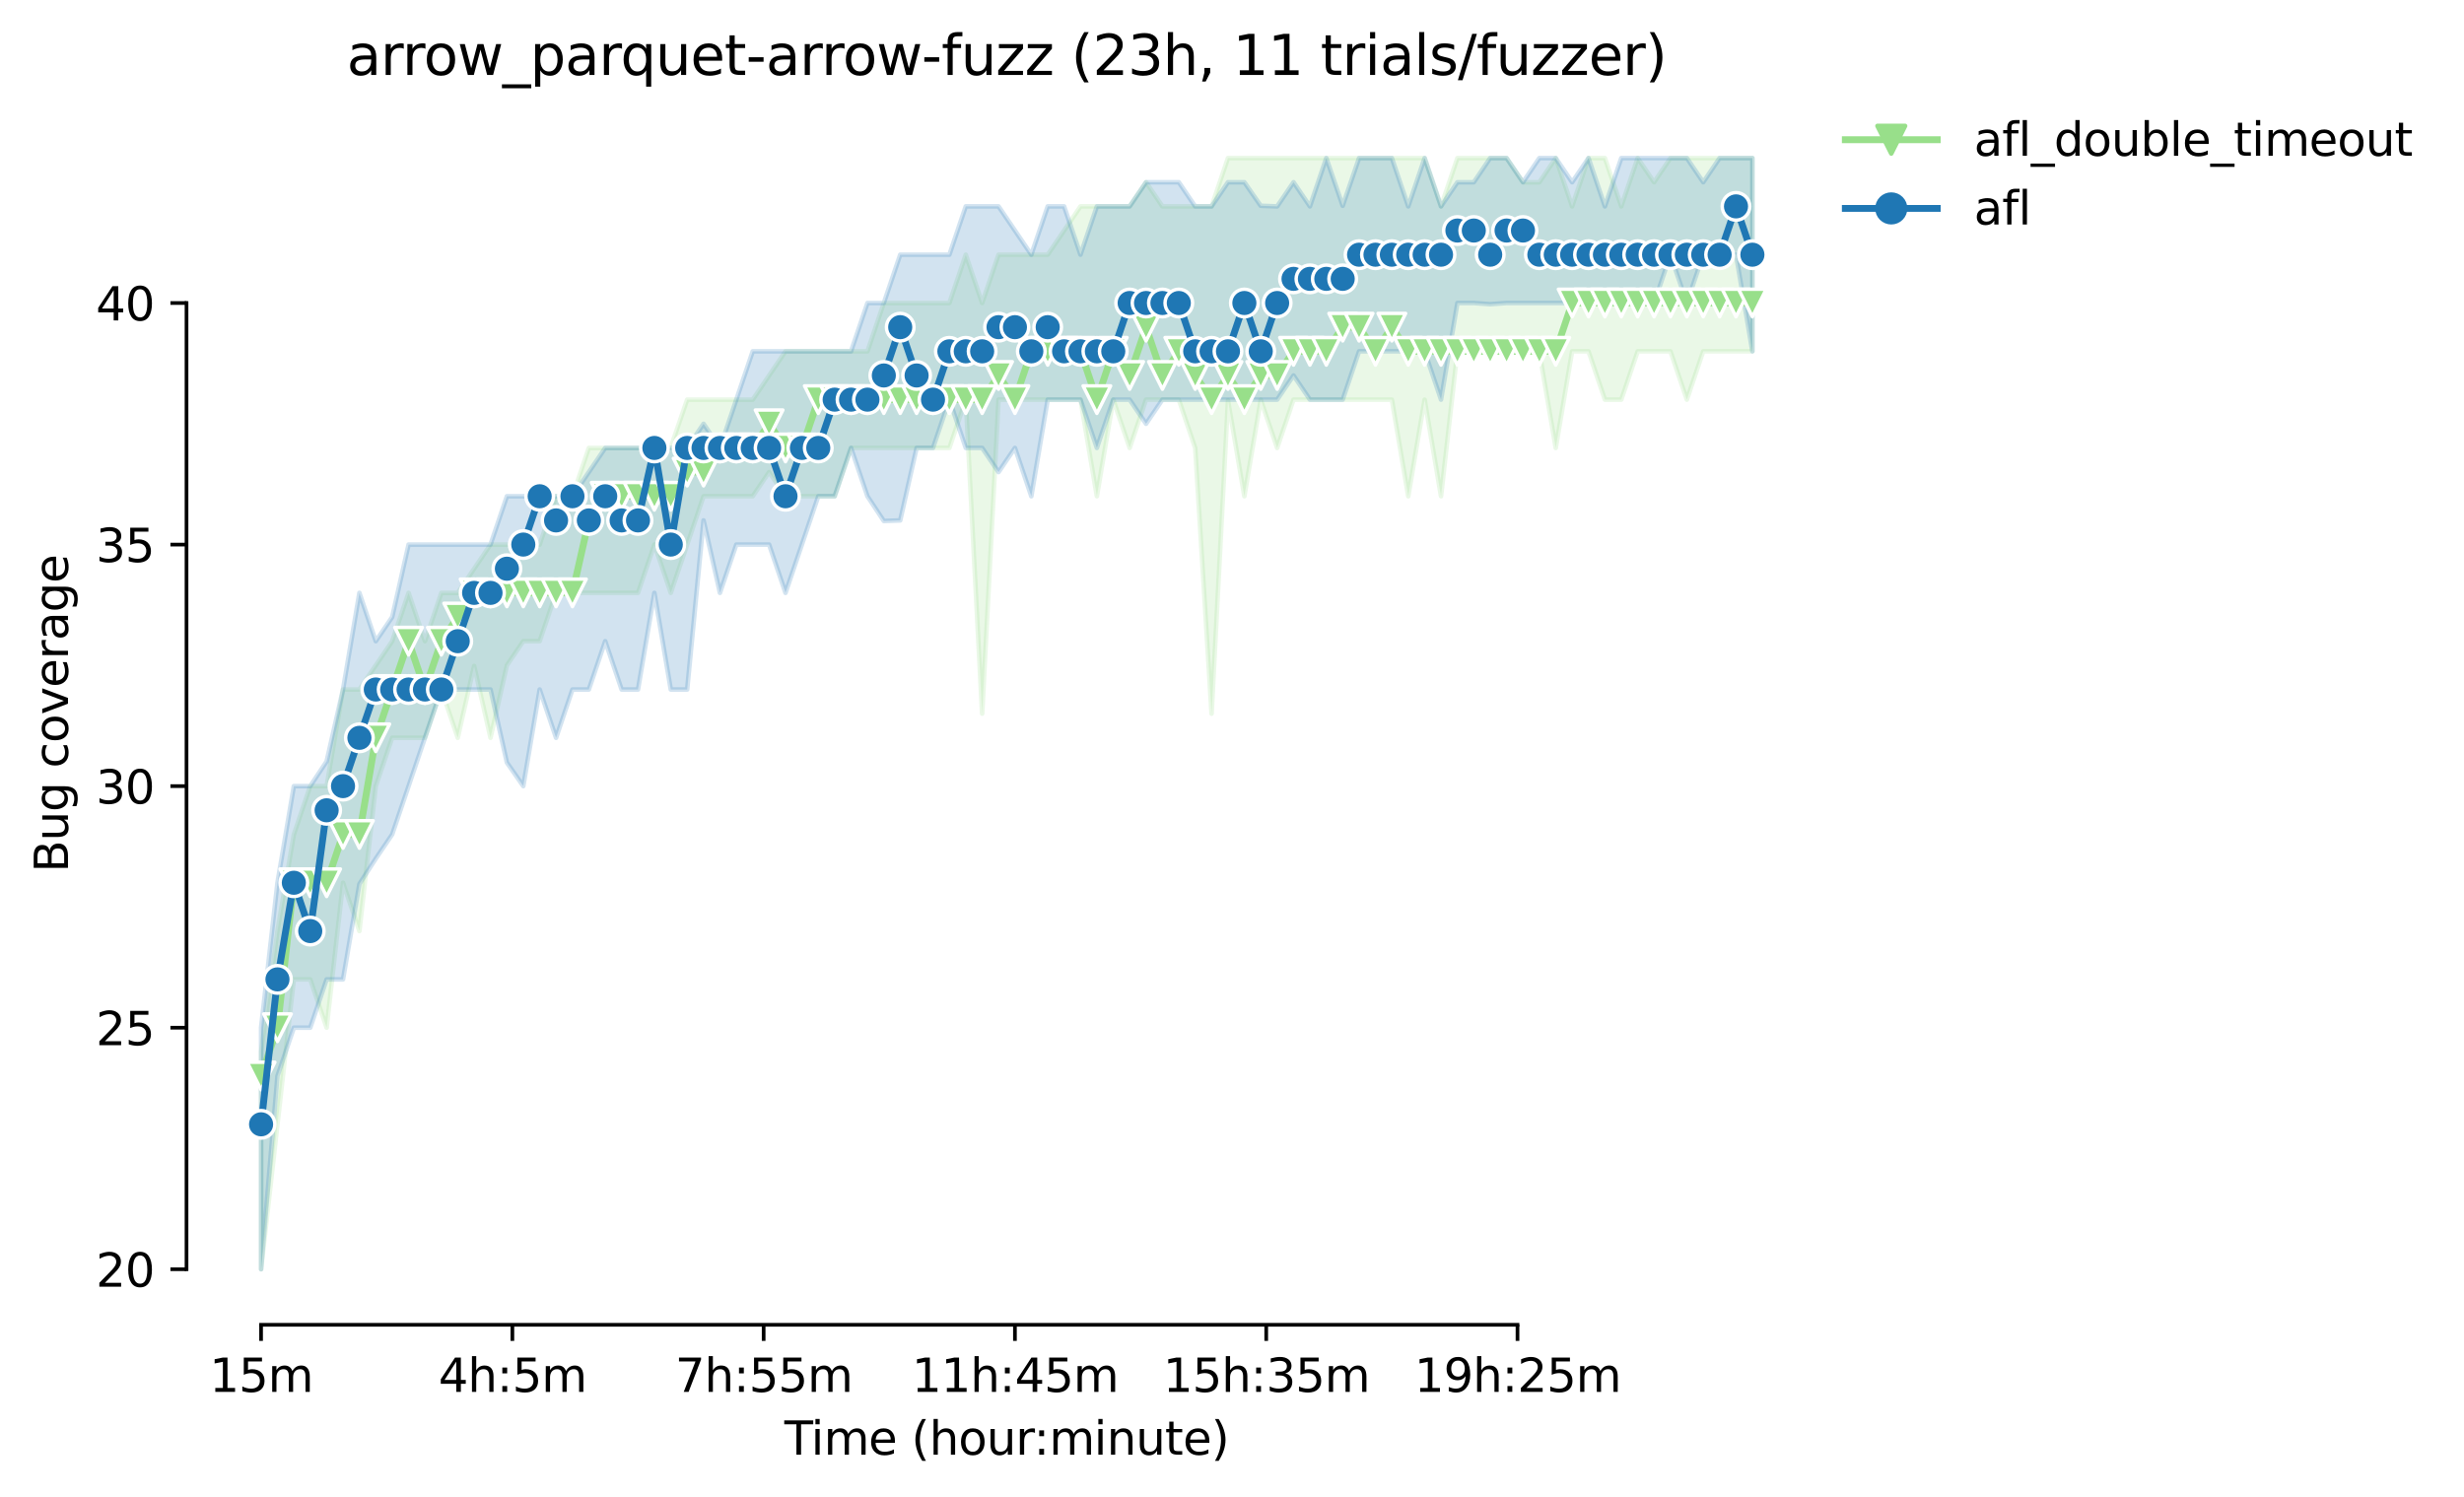 <?xml version="1.0" encoding="utf-8" standalone="no"?>
<!DOCTYPE svg PUBLIC "-//W3C//DTD SVG 1.1//EN"
  "http://www.w3.org/Graphics/SVG/1.1/DTD/svg11.dtd">
<svg height="325.986pt" version="1.1" viewBox="0 0 536.403 325.986" width="536.403pt" xmlns="http://www.w3.org/2000/svg" xmlns:xlink="http://www.w3.org/1999/xlink">
 <defs>
  <style type="text/css">*{stroke-linecap:butt;stroke-linejoin:round;}</style>
 </defs>
 <g id="figure_1">
  <g id="patch_1">
   <path d="M 0 325.986 
L 536.403 325.986 
L 536.403 0 
L 0 0 
z
" style="fill:#ffffff;"/>
  </g>
  <g id="axes_1">
   <g id="patch_2">
    <path d="M 40.603 288.43 
L 397.723 288.43 
L 397.723 22.318 
L 40.603 22.318 
z
" style="fill:#ffffff;"/>
   </g>
   <g id="PolyCollection_1">
    <defs>
     <path d="M 56.836 -96.984 
L 56.836 -49.652 
L 60.403 -81.207 
L 63.971 -112.762 
L 67.539 -112.762 
L 71.106 -102.244 
L 74.674 -133.798 
L 78.242 -123.28 
L 81.809 -154.835 
L 85.377 -165.353 
L 88.945 -165.353 
L 92.512 -165.353 
L 96.08 -175.871 
L 99.647 -165.353 
L 103.215 -180.999 
L 106.783 -165.353 
L 110.35 -181.131 
L 113.918 -186.39 
L 117.486 -186.39 
L 121.053 -196.908 
L 124.621 -196.908 
L 128.189 -196.908 
L 131.756 -196.908 
L 135.324 -196.908 
L 138.891 -196.908 
L 142.459 -207.426 
L 146.027 -196.908 
L 149.594 -207.426 
L 153.162 -217.944 
L 156.73 -217.944 
L 160.297 -217.944 
L 163.865 -217.944 
L 167.432 -223.204 
L 171 -217.944 
L 174.568 -217.944 
L 178.135 -217.944 
L 181.703 -217.944 
L 185.271 -228.463 
L 188.838 -228.463 
L 192.406 -228.463 
L 195.974 -228.463 
L 199.541 -228.463 
L 203.109 -228.463 
L 206.676 -228.463 
L 210.244 -238.981 
L 213.812 -170.612 
L 217.379 -238.981 
L 220.947 -238.981 
L 224.515 -238.981 
L 228.082 -238.981 
L 231.65 -238.981 
L 235.217 -238.981 
L 238.785 -217.944 
L 242.353 -238.981 
L 245.92 -228.463 
L 249.488 -238.981 
L 253.056 -238.981 
L 256.623 -238.981 
L 260.191 -228.463 
L 263.759 -170.612 
L 267.326 -238.849 
L 270.894 -217.944 
L 274.461 -238.981 
L 278.029 -228.463 
L 281.597 -238.981 
L 285.164 -238.981 
L 288.732 -238.981 
L 292.3 -238.981 
L 295.867 -238.981 
L 299.435 -238.981 
L 303.002 -238.981 
L 306.57 -217.944 
L 310.138 -238.981 
L 313.705 -217.944 
L 317.273 -249.499 
L 320.841 -249.499 
L 324.408 -249.499 
L 327.976 -249.499 
L 331.544 -249.499 
L 335.111 -249.368 
L 338.679 -228.463 
L 342.246 -249.499 
L 345.814 -249.499 
L 349.382 -238.981 
L 352.949 -238.981 
L 356.517 -249.499 
L 360.085 -249.499 
L 363.652 -249.499 
L 367.22 -238.981 
L 370.788 -249.499 
L 374.355 -249.499 
L 377.923 -249.499 
L 381.49 -249.499 
L 381.49 -291.572 
L 381.49 -291.572 
L 377.923 -291.572 
L 374.355 -291.572 
L 370.788 -291.572 
L 367.22 -291.572 
L 363.652 -291.572 
L 360.085 -286.313 
L 356.517 -291.572 
L 352.949 -281.054 
L 349.382 -291.572 
L 345.814 -291.572 
L 342.246 -281.054 
L 338.679 -291.572 
L 335.111 -286.313 
L 331.544 -286.313 
L 327.976 -291.572 
L 324.408 -291.572 
L 320.841 -291.572 
L 317.273 -291.572 
L 313.705 -281.054 
L 310.138 -291.572 
L 306.57 -291.572 
L 303.002 -291.572 
L 299.435 -291.572 
L 295.867 -291.572 
L 292.3 -291.572 
L 288.732 -291.572 
L 285.164 -291.572 
L 281.597 -291.572 
L 278.029 -291.572 
L 274.461 -291.572 
L 270.894 -291.572 
L 267.326 -291.572 
L 263.759 -281.054 
L 260.191 -281.054 
L 256.623 -281.054 
L 253.056 -281.054 
L 249.488 -286.313 
L 245.92 -281.054 
L 242.353 -281.054 
L 238.785 -281.054 
L 235.217 -281.054 
L 231.65 -275.795 
L 228.082 -270.536 
L 224.515 -270.536 
L 220.947 -270.536 
L 217.379 -270.536 
L 213.812 -260.017 
L 210.244 -270.536 
L 206.676 -260.017 
L 203.109 -260.017 
L 199.541 -260.017 
L 195.974 -260.017 
L 192.406 -260.017 
L 188.838 -249.499 
L 185.271 -249.499 
L 181.703 -249.499 
L 178.135 -249.499 
L 174.568 -249.499 
L 171 -249.499 
L 167.432 -244.24 
L 163.865 -238.981 
L 160.297 -238.981 
L 156.73 -238.981 
L 153.162 -238.981 
L 149.594 -238.981 
L 146.027 -228.594 
L 142.459 -228.463 
L 138.891 -228.463 
L 135.324 -228.463 
L 131.756 -228.463 
L 128.189 -228.463 
L 124.621 -217.944 
L 121.053 -217.944 
L 117.486 -207.426 
L 113.918 -207.426 
L 110.35 -207.426 
L 106.783 -207.426 
L 103.215 -202.167 
L 99.647 -196.908 
L 96.08 -196.908 
L 92.512 -186.39 
L 88.945 -196.908 
L 85.377 -186.39 
L 81.809 -181.131 
L 78.242 -175.871 
L 74.674 -175.871 
L 71.106 -154.835 
L 67.539 -154.835 
L 63.971 -144.317 
L 60.403 -123.28 
L 56.836 -96.984 
z
" id="m6b93d0b08d" style="stroke:#98df8a;stroke-opacity:0.2;"/>
    </defs>
    <g clip-path="url(#p18090193db)">
     <use style="fill:#98df8a;fill-opacity:0.2;stroke:#98df8a;stroke-opacity:0.2;" x="0" xlink:href="#m6b93d0b08d" y="325.986"/>
    </g>
   </g>
   <g id="PolyCollection_2">
    <defs>
     <path d="M 56.836 -102.244 
L 56.836 -49.652 
L 60.403 -91.725 
L 63.971 -102.244 
L 67.539 -102.244 
L 71.106 -112.762 
L 74.674 -112.762 
L 78.242 -133.535 
L 81.809 -139.057 
L 85.377 -144.317 
L 88.945 -154.835 
L 92.512 -165.353 
L 96.08 -175.871 
L 99.647 -175.871 
L 103.215 -175.871 
L 106.783 -175.871 
L 110.35 -159.963 
L 113.918 -154.835 
L 117.486 -175.871 
L 121.053 -165.353 
L 124.621 -175.871 
L 128.189 -175.871 
L 131.756 -186.39 
L 135.324 -175.871 
L 138.891 -175.871 
L 142.459 -196.908 
L 146.027 -175.871 
L 149.594 -175.871 
L 153.162 -212.685 
L 156.73 -196.908 
L 160.297 -207.426 
L 163.865 -207.426 
L 167.432 -207.426 
L 171 -196.908 
L 174.568 -207.426 
L 178.135 -217.944 
L 181.703 -217.944 
L 185.271 -228.463 
L 188.838 -217.944 
L 192.406 -212.554 
L 195.974 -212.685 
L 199.541 -228.463 
L 203.109 -228.463 
L 206.676 -238.981 
L 210.244 -228.463 
L 213.812 -228.463 
L 217.379 -223.204 
L 220.947 -228.463 
L 224.515 -217.944 
L 228.082 -238.981 
L 231.65 -238.981 
L 235.217 -238.981 
L 238.785 -228.463 
L 242.353 -238.981 
L 245.92 -238.981 
L 249.488 -233.722 
L 253.056 -238.981 
L 256.623 -238.981 
L 260.191 -238.981 
L 263.759 -238.981 
L 267.326 -238.981 
L 270.894 -238.981 
L 274.461 -238.981 
L 278.029 -238.981 
L 281.597 -244.24 
L 285.164 -238.981 
L 288.732 -238.981 
L 292.3 -238.981 
L 295.867 -249.499 
L 299.435 -249.499 
L 303.002 -249.499 
L 306.57 -249.499 
L 310.138 -249.499 
L 313.705 -238.981 
L 317.273 -260.017 
L 320.841 -260.017 
L 324.408 -259.755 
L 327.976 -260.017 
L 331.544 -260.017 
L 335.111 -260.017 
L 338.679 -260.017 
L 342.246 -260.017 
L 345.814 -260.017 
L 349.382 -260.017 
L 352.949 -260.017 
L 356.517 -260.017 
L 360.085 -260.017 
L 363.652 -270.536 
L 367.22 -260.017 
L 370.788 -270.536 
L 374.355 -270.536 
L 377.923 -270.536 
L 381.49 -249.499 
L 381.49 -291.572 
L 381.49 -291.572 
L 377.923 -291.572 
L 374.355 -291.572 
L 370.788 -286.313 
L 367.22 -291.572 
L 363.652 -291.572 
L 360.085 -291.572 
L 356.517 -291.572 
L 352.949 -291.572 
L 349.382 -281.054 
L 345.814 -291.572 
L 342.246 -286.313 
L 338.679 -291.572 
L 335.111 -291.572 
L 331.544 -286.313 
L 327.976 -291.572 
L 324.408 -291.572 
L 320.841 -286.313 
L 317.273 -286.313 
L 313.705 -281.054 
L 310.138 -291.572 
L 306.57 -281.054 
L 303.002 -291.572 
L 299.435 -291.572 
L 295.867 -291.572 
L 292.3 -281.185 
L 288.732 -291.572 
L 285.164 -281.054 
L 281.597 -286.313 
L 278.029 -281.054 
L 274.461 -281.185 
L 270.894 -286.313 
L 267.326 -286.313 
L 263.759 -281.054 
L 260.191 -281.054 
L 256.623 -286.313 
L 253.056 -286.313 
L 249.488 -286.313 
L 245.92 -281.054 
L 242.353 -281.054 
L 238.785 -281.054 
L 235.217 -270.536 
L 231.65 -281.054 
L 228.082 -281.054 
L 224.515 -270.536 
L 220.947 -275.795 
L 217.379 -281.054 
L 213.812 -281.054 
L 210.244 -281.054 
L 206.676 -270.536 
L 203.109 -270.536 
L 199.541 -270.536 
L 195.974 -270.536 
L 192.406 -260.017 
L 188.838 -260.017 
L 185.271 -249.499 
L 181.703 -249.499 
L 178.135 -249.499 
L 174.568 -249.499 
L 171 -249.499 
L 167.432 -249.499 
L 163.865 -249.499 
L 160.297 -238.981 
L 156.73 -228.463 
L 153.162 -233.722 
L 149.594 -228.463 
L 146.027 -228.463 
L 142.459 -228.463 
L 138.891 -228.463 
L 135.324 -228.463 
L 131.756 -228.463 
L 128.189 -223.204 
L 124.621 -217.944 
L 121.053 -217.944 
L 117.486 -217.944 
L 113.918 -217.944 
L 110.35 -217.944 
L 106.783 -207.426 
L 103.215 -207.426 
L 99.647 -207.426 
L 96.08 -207.426 
L 92.512 -207.426 
L 88.945 -207.426 
L 85.377 -191.649 
L 81.809 -186.39 
L 78.242 -196.908 
L 74.674 -175.871 
L 71.106 -160.225 
L 67.539 -154.835 
L 63.971 -154.835 
L 60.403 -133.798 
L 56.836 -102.244 
z
" id="m5ca3a92a79" style="stroke:#1f77b4;stroke-opacity:0.2;"/>
    </defs>
    <g clip-path="url(#p18090193db)">
     <use style="fill:#1f77b4;fill-opacity:0.2;stroke:#1f77b4;stroke-opacity:0.2;" x="0" xlink:href="#m5ca3a92a79" y="325.986"/>
    </g>
   </g>
   <g id="matplotlib.axis_1">
    <g id="xtick_1">
     <g id="line2d_1">
      <defs>
       <path d="M 0 0 
L 0 3.5 
" id="m1027558168" style="stroke:#000000;stroke-width:0.8;"/>
      </defs>
      <g>
       <use style="stroke:#000000;stroke-width:0.8;" x="56.836" xlink:href="#m1027558168" y="288.43"/>
      </g>
     </g>
     <g id="text_1">
      <!-- 15m -->
      <g transform="translate(45.603 303.029)scale(0.1 -0.1)">
       <defs>
        <path d="M 794 531 
L 1825 531 
L 1825 4091 
L 703 3866 
L 703 4441 
L 1819 4666 
L 2450 4666 
L 2450 531 
L 3481 531 
L 3481 0 
L 794 0 
L 794 531 
z
" id="DejaVuSans-31" transform="scale(0.016)"/>
        <path d="M 691 4666 
L 3169 4666 
L 3169 4134 
L 1269 4134 
L 1269 2991 
Q 1406 3038 1543 3061 
Q 1681 3084 1819 3084 
Q 2600 3084 3056 2656 
Q 3513 2228 3513 1497 
Q 3513 744 3044 326 
Q 2575 -91 1722 -91 
Q 1428 -91 1123 -41 
Q 819 9 494 109 
L 494 744 
Q 775 591 1075 516 
Q 1375 441 1709 441 
Q 2250 441 2565 725 
Q 2881 1009 2881 1497 
Q 2881 1984 2565 2268 
Q 2250 2553 1709 2553 
Q 1456 2553 1204 2497 
Q 953 2441 691 2322 
L 691 4666 
z
" id="DejaVuSans-35" transform="scale(0.016)"/>
        <path d="M 3328 2828 
Q 3544 3216 3844 3400 
Q 4144 3584 4550 3584 
Q 5097 3584 5394 3201 
Q 5691 2819 5691 2113 
L 5691 0 
L 5113 0 
L 5113 2094 
Q 5113 2597 4934 2840 
Q 4756 3084 4391 3084 
Q 3944 3084 3684 2787 
Q 3425 2491 3425 1978 
L 3425 0 
L 2847 0 
L 2847 2094 
Q 2847 2600 2669 2842 
Q 2491 3084 2119 3084 
Q 1678 3084 1418 2786 
Q 1159 2488 1159 1978 
L 1159 0 
L 581 0 
L 581 3500 
L 1159 3500 
L 1159 2956 
Q 1356 3278 1631 3431 
Q 1906 3584 2284 3584 
Q 2666 3584 2933 3390 
Q 3200 3197 3328 2828 
z
" id="DejaVuSans-6d" transform="scale(0.016)"/>
       </defs>
       <use xlink:href="#DejaVuSans-31"/>
       <use x="63.623" xlink:href="#DejaVuSans-35"/>
       <use x="127.246" xlink:href="#DejaVuSans-6d"/>
      </g>
     </g>
    </g>
    <g id="xtick_2">
     <g id="line2d_2">
      <g>
       <use style="stroke:#000000;stroke-width:0.8;" x="111.54" xlink:href="#m1027558168" y="288.43"/>
      </g>
     </g>
     <g id="text_2">
      <!-- 4h:5m -->
      <g transform="translate(95.454 303.029)scale(0.1 -0.1)">
       <defs>
        <path d="M 2419 4116 
L 825 1625 
L 2419 1625 
L 2419 4116 
z
M 2253 4666 
L 3047 4666 
L 3047 1625 
L 3713 1625 
L 3713 1100 
L 3047 1100 
L 3047 0 
L 2419 0 
L 2419 1100 
L 313 1100 
L 313 1709 
L 2253 4666 
z
" id="DejaVuSans-34" transform="scale(0.016)"/>
        <path d="M 3513 2113 
L 3513 0 
L 2938 0 
L 2938 2094 
Q 2938 2591 2744 2837 
Q 2550 3084 2163 3084 
Q 1697 3084 1428 2787 
Q 1159 2491 1159 1978 
L 1159 0 
L 581 0 
L 581 4863 
L 1159 4863 
L 1159 2956 
Q 1366 3272 1645 3428 
Q 1925 3584 2291 3584 
Q 2894 3584 3203 3211 
Q 3513 2838 3513 2113 
z
" id="DejaVuSans-68" transform="scale(0.016)"/>
        <path d="M 750 794 
L 1409 794 
L 1409 0 
L 750 0 
L 750 794 
z
M 750 3309 
L 1409 3309 
L 1409 2516 
L 750 2516 
L 750 3309 
z
" id="DejaVuSans-3a" transform="scale(0.016)"/>
       </defs>
       <use xlink:href="#DejaVuSans-34"/>
       <use x="63.623" xlink:href="#DejaVuSans-68"/>
       <use x="127.002" xlink:href="#DejaVuSans-3a"/>
       <use x="160.693" xlink:href="#DejaVuSans-35"/>
       <use x="224.316" xlink:href="#DejaVuSans-6d"/>
      </g>
     </g>
    </g>
    <g id="xtick_3">
     <g id="line2d_3">
      <g>
       <use style="stroke:#000000;stroke-width:0.8;" x="166.243" xlink:href="#m1027558168" y="288.43"/>
      </g>
     </g>
     <g id="text_3">
      <!-- 7h:55m -->
      <g transform="translate(146.976 303.029)scale(0.1 -0.1)">
       <defs>
        <path d="M 525 4666 
L 3525 4666 
L 3525 4397 
L 1831 0 
L 1172 0 
L 2766 4134 
L 525 4134 
L 525 4666 
z
" id="DejaVuSans-37" transform="scale(0.016)"/>
       </defs>
       <use xlink:href="#DejaVuSans-37"/>
       <use x="63.623" xlink:href="#DejaVuSans-68"/>
       <use x="127.002" xlink:href="#DejaVuSans-3a"/>
       <use x="160.693" xlink:href="#DejaVuSans-35"/>
       <use x="224.316" xlink:href="#DejaVuSans-35"/>
       <use x="287.939" xlink:href="#DejaVuSans-6d"/>
      </g>
     </g>
    </g>
    <g id="xtick_4">
     <g id="line2d_4">
      <g>
       <use style="stroke:#000000;stroke-width:0.8;" x="220.947" xlink:href="#m1027558168" y="288.43"/>
      </g>
     </g>
     <g id="text_4">
      <!-- 11h:45m -->
      <g transform="translate(198.499 303.029)scale(0.1 -0.1)">
       <use xlink:href="#DejaVuSans-31"/>
       <use x="63.623" xlink:href="#DejaVuSans-31"/>
       <use x="127.246" xlink:href="#DejaVuSans-68"/>
       <use x="190.625" xlink:href="#DejaVuSans-3a"/>
       <use x="224.316" xlink:href="#DejaVuSans-34"/>
       <use x="287.939" xlink:href="#DejaVuSans-35"/>
       <use x="351.562" xlink:href="#DejaVuSans-6d"/>
      </g>
     </g>
    </g>
    <g id="xtick_5">
     <g id="line2d_5">
      <g>
       <use style="stroke:#000000;stroke-width:0.8;" x="275.651" xlink:href="#m1027558168" y="288.43"/>
      </g>
     </g>
     <g id="text_5">
      <!-- 15h:35m -->
      <g transform="translate(253.202 303.029)scale(0.1 -0.1)">
       <defs>
        <path d="M 2597 2516 
Q 3050 2419 3304 2112 
Q 3559 1806 3559 1356 
Q 3559 666 3084 287 
Q 2609 -91 1734 -91 
Q 1441 -91 1130 -33 
Q 819 25 488 141 
L 488 750 
Q 750 597 1062 519 
Q 1375 441 1716 441 
Q 2309 441 2620 675 
Q 2931 909 2931 1356 
Q 2931 1769 2642 2001 
Q 2353 2234 1838 2234 
L 1294 2234 
L 1294 2753 
L 1863 2753 
Q 2328 2753 2575 2939 
Q 2822 3125 2822 3475 
Q 2822 3834 2567 4026 
Q 2313 4219 1838 4219 
Q 1578 4219 1281 4162 
Q 984 4106 628 3988 
L 628 4550 
Q 988 4650 1302 4700 
Q 1616 4750 1894 4750 
Q 2613 4750 3031 4423 
Q 3450 4097 3450 3541 
Q 3450 3153 3228 2886 
Q 3006 2619 2597 2516 
z
" id="DejaVuSans-33" transform="scale(0.016)"/>
       </defs>
       <use xlink:href="#DejaVuSans-31"/>
       <use x="63.623" xlink:href="#DejaVuSans-35"/>
       <use x="127.246" xlink:href="#DejaVuSans-68"/>
       <use x="190.625" xlink:href="#DejaVuSans-3a"/>
       <use x="224.316" xlink:href="#DejaVuSans-33"/>
       <use x="287.939" xlink:href="#DejaVuSans-35"/>
       <use x="351.562" xlink:href="#DejaVuSans-6d"/>
      </g>
     </g>
    </g>
    <g id="xtick_6">
     <g id="line2d_6">
      <g>
       <use style="stroke:#000000;stroke-width:0.8;" x="330.354" xlink:href="#m1027558168" y="288.43"/>
      </g>
     </g>
     <g id="text_6">
      <!-- 19h:25m -->
      <g transform="translate(307.906 303.029)scale(0.1 -0.1)">
       <defs>
        <path d="M 703 97 
L 703 672 
Q 941 559 1184 500 
Q 1428 441 1663 441 
Q 2288 441 2617 861 
Q 2947 1281 2994 2138 
Q 2813 1869 2534 1725 
Q 2256 1581 1919 1581 
Q 1219 1581 811 2004 
Q 403 2428 403 3163 
Q 403 3881 828 4315 
Q 1253 4750 1959 4750 
Q 2769 4750 3195 4129 
Q 3622 3509 3622 2328 
Q 3622 1225 3098 567 
Q 2575 -91 1691 -91 
Q 1453 -91 1209 -44 
Q 966 3 703 97 
z
M 1959 2075 
Q 2384 2075 2632 2365 
Q 2881 2656 2881 3163 
Q 2881 3666 2632 3958 
Q 2384 4250 1959 4250 
Q 1534 4250 1286 3958 
Q 1038 3666 1038 3163 
Q 1038 2656 1286 2365 
Q 1534 2075 1959 2075 
z
" id="DejaVuSans-39" transform="scale(0.016)"/>
        <path d="M 1228 531 
L 3431 531 
L 3431 0 
L 469 0 
L 469 531 
Q 828 903 1448 1529 
Q 2069 2156 2228 2338 
Q 2531 2678 2651 2914 
Q 2772 3150 2772 3378 
Q 2772 3750 2511 3984 
Q 2250 4219 1831 4219 
Q 1534 4219 1204 4116 
Q 875 4013 500 3803 
L 500 4441 
Q 881 4594 1212 4672 
Q 1544 4750 1819 4750 
Q 2544 4750 2975 4387 
Q 3406 4025 3406 3419 
Q 3406 3131 3298 2873 
Q 3191 2616 2906 2266 
Q 2828 2175 2409 1742 
Q 1991 1309 1228 531 
z
" id="DejaVuSans-32" transform="scale(0.016)"/>
       </defs>
       <use xlink:href="#DejaVuSans-31"/>
       <use x="63.623" xlink:href="#DejaVuSans-39"/>
       <use x="127.246" xlink:href="#DejaVuSans-68"/>
       <use x="190.625" xlink:href="#DejaVuSans-3a"/>
       <use x="224.316" xlink:href="#DejaVuSans-32"/>
       <use x="287.939" xlink:href="#DejaVuSans-35"/>
       <use x="351.562" xlink:href="#DejaVuSans-6d"/>
      </g>
     </g>
    </g>
    <g id="text_7">
     <!-- Time (hour:minute) -->
     <g transform="translate(170.756 316.707)scale(0.1 -0.1)">
      <defs>
       <path d="M -19 4666 
L 3928 4666 
L 3928 4134 
L 2272 4134 
L 2272 0 
L 1638 0 
L 1638 4134 
L -19 4134 
L -19 4666 
z
" id="DejaVuSans-54" transform="scale(0.016)"/>
       <path d="M 603 3500 
L 1178 3500 
L 1178 0 
L 603 0 
L 603 3500 
z
M 603 4863 
L 1178 4863 
L 1178 4134 
L 603 4134 
L 603 4863 
z
" id="DejaVuSans-69" transform="scale(0.016)"/>
       <path d="M 3597 1894 
L 3597 1613 
L 953 1613 
Q 991 1019 1311 708 
Q 1631 397 2203 397 
Q 2534 397 2845 478 
Q 3156 559 3463 722 
L 3463 178 
Q 3153 47 2828 -22 
Q 2503 -91 2169 -91 
Q 1331 -91 842 396 
Q 353 884 353 1716 
Q 353 2575 817 3079 
Q 1281 3584 2069 3584 
Q 2775 3584 3186 3129 
Q 3597 2675 3597 1894 
z
M 3022 2063 
Q 3016 2534 2758 2815 
Q 2500 3097 2075 3097 
Q 1594 3097 1305 2825 
Q 1016 2553 972 2059 
L 3022 2063 
z
" id="DejaVuSans-65" transform="scale(0.016)"/>
       <path id="DejaVuSans-20" transform="scale(0.016)"/>
       <path d="M 1984 4856 
Q 1566 4138 1362 3434 
Q 1159 2731 1159 2009 
Q 1159 1288 1364 580 
Q 1569 -128 1984 -844 
L 1484 -844 
Q 1016 -109 783 600 
Q 550 1309 550 2009 
Q 550 2706 781 3412 
Q 1013 4119 1484 4856 
L 1984 4856 
z
" id="DejaVuSans-28" transform="scale(0.016)"/>
       <path d="M 1959 3097 
Q 1497 3097 1228 2736 
Q 959 2375 959 1747 
Q 959 1119 1226 758 
Q 1494 397 1959 397 
Q 2419 397 2687 759 
Q 2956 1122 2956 1747 
Q 2956 2369 2687 2733 
Q 2419 3097 1959 3097 
z
M 1959 3584 
Q 2709 3584 3137 3096 
Q 3566 2609 3566 1747 
Q 3566 888 3137 398 
Q 2709 -91 1959 -91 
Q 1206 -91 779 398 
Q 353 888 353 1747 
Q 353 2609 779 3096 
Q 1206 3584 1959 3584 
z
" id="DejaVuSans-6f" transform="scale(0.016)"/>
       <path d="M 544 1381 
L 544 3500 
L 1119 3500 
L 1119 1403 
Q 1119 906 1312 657 
Q 1506 409 1894 409 
Q 2359 409 2629 706 
Q 2900 1003 2900 1516 
L 2900 3500 
L 3475 3500 
L 3475 0 
L 2900 0 
L 2900 538 
Q 2691 219 2414 64 
Q 2138 -91 1772 -91 
Q 1169 -91 856 284 
Q 544 659 544 1381 
z
M 1991 3584 
L 1991 3584 
z
" id="DejaVuSans-75" transform="scale(0.016)"/>
       <path d="M 2631 2963 
Q 2534 3019 2420 3045 
Q 2306 3072 2169 3072 
Q 1681 3072 1420 2755 
Q 1159 2438 1159 1844 
L 1159 0 
L 581 0 
L 581 3500 
L 1159 3500 
L 1159 2956 
Q 1341 3275 1631 3429 
Q 1922 3584 2338 3584 
Q 2397 3584 2469 3576 
Q 2541 3569 2628 3553 
L 2631 2963 
z
" id="DejaVuSans-72" transform="scale(0.016)"/>
       <path d="M 3513 2113 
L 3513 0 
L 2938 0 
L 2938 2094 
Q 2938 2591 2744 2837 
Q 2550 3084 2163 3084 
Q 1697 3084 1428 2787 
Q 1159 2491 1159 1978 
L 1159 0 
L 581 0 
L 581 3500 
L 1159 3500 
L 1159 2956 
Q 1366 3272 1645 3428 
Q 1925 3584 2291 3584 
Q 2894 3584 3203 3211 
Q 3513 2838 3513 2113 
z
" id="DejaVuSans-6e" transform="scale(0.016)"/>
       <path d="M 1172 4494 
L 1172 3500 
L 2356 3500 
L 2356 3053 
L 1172 3053 
L 1172 1153 
Q 1172 725 1289 603 
Q 1406 481 1766 481 
L 2356 481 
L 2356 0 
L 1766 0 
Q 1100 0 847 248 
Q 594 497 594 1153 
L 594 3053 
L 172 3053 
L 172 3500 
L 594 3500 
L 594 4494 
L 1172 4494 
z
" id="DejaVuSans-74" transform="scale(0.016)"/>
       <path d="M 513 4856 
L 1013 4856 
Q 1481 4119 1714 3412 
Q 1947 2706 1947 2009 
Q 1947 1309 1714 600 
Q 1481 -109 1013 -844 
L 513 -844 
Q 928 -128 1133 580 
Q 1338 1288 1338 2009 
Q 1338 2731 1133 3434 
Q 928 4138 513 4856 
z
" id="DejaVuSans-29" transform="scale(0.016)"/>
      </defs>
      <use xlink:href="#DejaVuSans-54"/>
      <use x="57.959" xlink:href="#DejaVuSans-69"/>
      <use x="85.742" xlink:href="#DejaVuSans-6d"/>
      <use x="183.154" xlink:href="#DejaVuSans-65"/>
      <use x="244.678" xlink:href="#DejaVuSans-20"/>
      <use x="276.465" xlink:href="#DejaVuSans-28"/>
      <use x="315.479" xlink:href="#DejaVuSans-68"/>
      <use x="378.857" xlink:href="#DejaVuSans-6f"/>
      <use x="440.039" xlink:href="#DejaVuSans-75"/>
      <use x="503.418" xlink:href="#DejaVuSans-72"/>
      <use x="542.781" xlink:href="#DejaVuSans-3a"/>
      <use x="576.473" xlink:href="#DejaVuSans-6d"/>
      <use x="673.885" xlink:href="#DejaVuSans-69"/>
      <use x="701.668" xlink:href="#DejaVuSans-6e"/>
      <use x="765.047" xlink:href="#DejaVuSans-75"/>
      <use x="828.426" xlink:href="#DejaVuSans-74"/>
      <use x="867.635" xlink:href="#DejaVuSans-65"/>
      <use x="929.158" xlink:href="#DejaVuSans-29"/>
     </g>
    </g>
   </g>
   <g id="matplotlib.axis_2">
    <g id="ytick_1">
     <g id="line2d_7">
      <defs>
       <path d="M 0 0 
L -3.5 0 
" id="md16bf94e5d" style="stroke:#000000;stroke-width:0.8;"/>
      </defs>
      <g>
       <use style="stroke:#000000;stroke-width:0.8;" x="40.603" xlink:href="#md16bf94e5d" y="276.334"/>
      </g>
     </g>
     <g id="text_8">
      <!-- 20 -->
      <g transform="translate(20.878 280.133)scale(0.1 -0.1)">
       <defs>
        <path d="M 2034 4250 
Q 1547 4250 1301 3770 
Q 1056 3291 1056 2328 
Q 1056 1369 1301 889 
Q 1547 409 2034 409 
Q 2525 409 2770 889 
Q 3016 1369 3016 2328 
Q 3016 3291 2770 3770 
Q 2525 4250 2034 4250 
z
M 2034 4750 
Q 2819 4750 3233 4129 
Q 3647 3509 3647 2328 
Q 3647 1150 3233 529 
Q 2819 -91 2034 -91 
Q 1250 -91 836 529 
Q 422 1150 422 2328 
Q 422 3509 836 4129 
Q 1250 4750 2034 4750 
z
" id="DejaVuSans-30" transform="scale(0.016)"/>
       </defs>
       <use xlink:href="#DejaVuSans-32"/>
       <use x="63.623" xlink:href="#DejaVuSans-30"/>
      </g>
     </g>
    </g>
    <g id="ytick_2">
     <g id="line2d_8">
      <g>
       <use style="stroke:#000000;stroke-width:0.8;" x="40.603" xlink:href="#md16bf94e5d" y="223.743"/>
      </g>
     </g>
     <g id="text_9">
      <!-- 25 -->
      <g transform="translate(20.878 227.542)scale(0.1 -0.1)">
       <use xlink:href="#DejaVuSans-32"/>
       <use x="63.623" xlink:href="#DejaVuSans-35"/>
      </g>
     </g>
    </g>
    <g id="ytick_3">
     <g id="line2d_9">
      <g>
       <use style="stroke:#000000;stroke-width:0.8;" x="40.603" xlink:href="#md16bf94e5d" y="171.152"/>
      </g>
     </g>
     <g id="text_10">
      <!-- 30 -->
      <g transform="translate(20.878 174.951)scale(0.1 -0.1)">
       <use xlink:href="#DejaVuSans-33"/>
       <use x="63.623" xlink:href="#DejaVuSans-30"/>
      </g>
     </g>
    </g>
    <g id="ytick_4">
     <g id="line2d_10">
      <g>
       <use style="stroke:#000000;stroke-width:0.8;" x="40.603" xlink:href="#md16bf94e5d" y="118.56"/>
      </g>
     </g>
     <g id="text_11">
      <!-- 35 -->
      <g transform="translate(20.878 122.359)scale(0.1 -0.1)">
       <use xlink:href="#DejaVuSans-33"/>
       <use x="63.623" xlink:href="#DejaVuSans-35"/>
      </g>
     </g>
    </g>
    <g id="ytick_5">
     <g id="line2d_11">
      <g>
       <use style="stroke:#000000;stroke-width:0.8;" x="40.603" xlink:href="#md16bf94e5d" y="65.969"/>
      </g>
     </g>
     <g id="text_12">
      <!-- 40 -->
      <g transform="translate(20.878 69.768)scale(0.1 -0.1)">
       <use xlink:href="#DejaVuSans-34"/>
       <use x="63.623" xlink:href="#DejaVuSans-30"/>
      </g>
     </g>
    </g>
    <g id="text_13">
     <!-- Bug coverage -->
     <g transform="translate(14.798 189.951)rotate(-90)scale(0.1 -0.1)">
      <defs>
       <path d="M 1259 2228 
L 1259 519 
L 2272 519 
Q 2781 519 3026 730 
Q 3272 941 3272 1375 
Q 3272 1813 3026 2020 
Q 2781 2228 2272 2228 
L 1259 2228 
z
M 1259 4147 
L 1259 2741 
L 2194 2741 
Q 2656 2741 2882 2914 
Q 3109 3088 3109 3444 
Q 3109 3797 2882 3972 
Q 2656 4147 2194 4147 
L 1259 4147 
z
M 628 4666 
L 2241 4666 
Q 2963 4666 3353 4366 
Q 3744 4066 3744 3513 
Q 3744 3084 3544 2831 
Q 3344 2578 2956 2516 
Q 3422 2416 3680 2098 
Q 3938 1781 3938 1306 
Q 3938 681 3513 340 
Q 3088 0 2303 0 
L 628 0 
L 628 4666 
z
" id="DejaVuSans-42" transform="scale(0.016)"/>
       <path d="M 2906 1791 
Q 2906 2416 2648 2759 
Q 2391 3103 1925 3103 
Q 1463 3103 1205 2759 
Q 947 2416 947 1791 
Q 947 1169 1205 825 
Q 1463 481 1925 481 
Q 2391 481 2648 825 
Q 2906 1169 2906 1791 
z
M 3481 434 
Q 3481 -459 3084 -895 
Q 2688 -1331 1869 -1331 
Q 1566 -1331 1297 -1286 
Q 1028 -1241 775 -1147 
L 775 -588 
Q 1028 -725 1275 -790 
Q 1522 -856 1778 -856 
Q 2344 -856 2625 -561 
Q 2906 -266 2906 331 
L 2906 616 
Q 2728 306 2450 153 
Q 2172 0 1784 0 
Q 1141 0 747 490 
Q 353 981 353 1791 
Q 353 2603 747 3093 
Q 1141 3584 1784 3584 
Q 2172 3584 2450 3431 
Q 2728 3278 2906 2969 
L 2906 3500 
L 3481 3500 
L 3481 434 
z
" id="DejaVuSans-67" transform="scale(0.016)"/>
       <path d="M 3122 3366 
L 3122 2828 
Q 2878 2963 2633 3030 
Q 2388 3097 2138 3097 
Q 1578 3097 1268 2742 
Q 959 2388 959 1747 
Q 959 1106 1268 751 
Q 1578 397 2138 397 
Q 2388 397 2633 464 
Q 2878 531 3122 666 
L 3122 134 
Q 2881 22 2623 -34 
Q 2366 -91 2075 -91 
Q 1284 -91 818 406 
Q 353 903 353 1747 
Q 353 2603 823 3093 
Q 1294 3584 2113 3584 
Q 2378 3584 2631 3529 
Q 2884 3475 3122 3366 
z
" id="DejaVuSans-63" transform="scale(0.016)"/>
       <path d="M 191 3500 
L 800 3500 
L 1894 563 
L 2988 3500 
L 3597 3500 
L 2284 0 
L 1503 0 
L 191 3500 
z
" id="DejaVuSans-76" transform="scale(0.016)"/>
       <path d="M 2194 1759 
Q 1497 1759 1228 1600 
Q 959 1441 959 1056 
Q 959 750 1161 570 
Q 1363 391 1709 391 
Q 2188 391 2477 730 
Q 2766 1069 2766 1631 
L 2766 1759 
L 2194 1759 
z
M 3341 1997 
L 3341 0 
L 2766 0 
L 2766 531 
Q 2569 213 2275 61 
Q 1981 -91 1556 -91 
Q 1019 -91 701 211 
Q 384 513 384 1019 
Q 384 1609 779 1909 
Q 1175 2209 1959 2209 
L 2766 2209 
L 2766 2266 
Q 2766 2663 2505 2880 
Q 2244 3097 1772 3097 
Q 1472 3097 1187 3025 
Q 903 2953 641 2809 
L 641 3341 
Q 956 3463 1253 3523 
Q 1550 3584 1831 3584 
Q 2591 3584 2966 3190 
Q 3341 2797 3341 1997 
z
" id="DejaVuSans-61" transform="scale(0.016)"/>
      </defs>
      <use xlink:href="#DejaVuSans-42"/>
      <use x="68.604" xlink:href="#DejaVuSans-75"/>
      <use x="131.982" xlink:href="#DejaVuSans-67"/>
      <use x="195.459" xlink:href="#DejaVuSans-20"/>
      <use x="227.246" xlink:href="#DejaVuSans-63"/>
      <use x="282.227" xlink:href="#DejaVuSans-6f"/>
      <use x="343.408" xlink:href="#DejaVuSans-76"/>
      <use x="402.588" xlink:href="#DejaVuSans-65"/>
      <use x="464.111" xlink:href="#DejaVuSans-72"/>
      <use x="505.225" xlink:href="#DejaVuSans-61"/>
      <use x="566.504" xlink:href="#DejaVuSans-67"/>
      <use x="629.98" xlink:href="#DejaVuSans-65"/>
     </g>
    </g>
   </g>
   <g id="line2d_12">
    <path clip-path="url(#p18090193db)" d="M 56.836 234.261 
L 60.403 223.743 
L 63.971 192.188 
L 67.539 192.188 
L 71.106 192.188 
L 74.674 181.67 
L 78.242 181.67 
L 81.809 160.633 
L 85.377 150.115 
L 88.945 139.597 
L 92.512 150.115 
L 96.08 139.597 
L 99.647 134.338 
L 103.215 129.078 
L 106.783 129.078 
L 110.35 129.078 
L 113.918 129.078 
L 117.486 129.078 
L 121.053 129.078 
L 124.621 129.078 
L 128.189 113.301 
L 131.756 108.042 
L 135.324 108.042 
L 138.891 108.042 
L 142.459 108.042 
L 146.027 108.042 
L 149.594 102.783 
L 153.162 102.783 
L 156.73 97.524 
L 160.297 97.524 
L 163.865 97.524 
L 167.432 92.265 
L 171 97.524 
L 174.568 97.524 
L 178.135 87.005 
L 181.703 87.005 
L 185.271 87.005 
L 188.838 87.005 
L 192.406 87.005 
L 195.974 87.005 
L 199.541 87.005 
L 203.109 87.005 
L 206.676 87.005 
L 210.244 87.005 
L 213.812 87.005 
L 217.379 81.746 
L 220.947 87.005 
L 224.515 76.487 
L 228.082 76.487 
L 231.65 76.487 
L 235.217 76.487 
L 238.785 87.005 
L 242.353 76.487 
L 245.92 81.746 
L 249.488 71.228 
L 253.056 81.746 
L 256.623 76.487 
L 260.191 81.746 
L 263.759 87.005 
L 267.326 81.746 
L 270.894 87.005 
L 274.461 81.746 
L 278.029 81.746 
L 281.597 76.487 
L 285.164 76.487 
L 288.732 76.487 
L 292.3 71.228 
L 295.867 71.228 
L 299.435 76.487 
L 303.002 71.228 
L 306.57 76.487 
L 310.138 76.487 
L 313.705 76.487 
L 317.273 76.487 
L 320.841 76.487 
L 324.408 76.487 
L 327.976 76.487 
L 331.544 76.487 
L 335.111 76.487 
L 338.679 76.487 
L 342.246 65.969 
L 345.814 65.969 
L 349.382 65.969 
L 352.949 65.969 
L 356.517 65.969 
L 360.085 65.969 
L 363.652 65.969 
L 367.22 65.969 
L 370.788 65.969 
L 374.355 65.969 
L 377.923 65.969 
L 381.49 65.969 
" style="fill:none;stroke:#98df8a;stroke-linecap:square;stroke-width:1.5;"/>
    <defs>
     <path d="M -0 3 
L 3 -3 
L -3 -3 
z
" id="mb97abc5002" style="stroke:#ffffff;stroke-linejoin:miter;stroke-width:0.75;"/>
    </defs>
    <g clip-path="url(#p18090193db)">
     <use style="fill:#98df8a;stroke:#ffffff;stroke-linejoin:miter;stroke-width:0.75;" x="56.836" xlink:href="#mb97abc5002" y="234.261"/>
     <use style="fill:#98df8a;stroke:#ffffff;stroke-linejoin:miter;stroke-width:0.75;" x="60.403" xlink:href="#mb97abc5002" y="223.743"/>
     <use style="fill:#98df8a;stroke:#ffffff;stroke-linejoin:miter;stroke-width:0.75;" x="63.971" xlink:href="#mb97abc5002" y="192.188"/>
     <use style="fill:#98df8a;stroke:#ffffff;stroke-linejoin:miter;stroke-width:0.75;" x="67.539" xlink:href="#mb97abc5002" y="192.188"/>
     <use style="fill:#98df8a;stroke:#ffffff;stroke-linejoin:miter;stroke-width:0.75;" x="71.106" xlink:href="#mb97abc5002" y="192.188"/>
     <use style="fill:#98df8a;stroke:#ffffff;stroke-linejoin:miter;stroke-width:0.75;" x="74.674" xlink:href="#mb97abc5002" y="181.67"/>
     <use style="fill:#98df8a;stroke:#ffffff;stroke-linejoin:miter;stroke-width:0.75;" x="78.242" xlink:href="#mb97abc5002" y="181.67"/>
     <use style="fill:#98df8a;stroke:#ffffff;stroke-linejoin:miter;stroke-width:0.75;" x="81.809" xlink:href="#mb97abc5002" y="160.633"/>
     <use style="fill:#98df8a;stroke:#ffffff;stroke-linejoin:miter;stroke-width:0.75;" x="85.377" xlink:href="#mb97abc5002" y="150.115"/>
     <use style="fill:#98df8a;stroke:#ffffff;stroke-linejoin:miter;stroke-width:0.75;" x="88.945" xlink:href="#mb97abc5002" y="139.597"/>
     <use style="fill:#98df8a;stroke:#ffffff;stroke-linejoin:miter;stroke-width:0.75;" x="92.512" xlink:href="#mb97abc5002" y="150.115"/>
     <use style="fill:#98df8a;stroke:#ffffff;stroke-linejoin:miter;stroke-width:0.75;" x="96.08" xlink:href="#mb97abc5002" y="139.597"/>
     <use style="fill:#98df8a;stroke:#ffffff;stroke-linejoin:miter;stroke-width:0.75;" x="99.647" xlink:href="#mb97abc5002" y="134.338"/>
     <use style="fill:#98df8a;stroke:#ffffff;stroke-linejoin:miter;stroke-width:0.75;" x="103.215" xlink:href="#mb97abc5002" y="129.078"/>
     <use style="fill:#98df8a;stroke:#ffffff;stroke-linejoin:miter;stroke-width:0.75;" x="106.783" xlink:href="#mb97abc5002" y="129.078"/>
     <use style="fill:#98df8a;stroke:#ffffff;stroke-linejoin:miter;stroke-width:0.75;" x="110.35" xlink:href="#mb97abc5002" y="129.078"/>
     <use style="fill:#98df8a;stroke:#ffffff;stroke-linejoin:miter;stroke-width:0.75;" x="113.918" xlink:href="#mb97abc5002" y="129.078"/>
     <use style="fill:#98df8a;stroke:#ffffff;stroke-linejoin:miter;stroke-width:0.75;" x="117.486" xlink:href="#mb97abc5002" y="129.078"/>
     <use style="fill:#98df8a;stroke:#ffffff;stroke-linejoin:miter;stroke-width:0.75;" x="121.053" xlink:href="#mb97abc5002" y="129.078"/>
     <use style="fill:#98df8a;stroke:#ffffff;stroke-linejoin:miter;stroke-width:0.75;" x="124.621" xlink:href="#mb97abc5002" y="129.078"/>
     <use style="fill:#98df8a;stroke:#ffffff;stroke-linejoin:miter;stroke-width:0.75;" x="128.189" xlink:href="#mb97abc5002" y="113.301"/>
     <use style="fill:#98df8a;stroke:#ffffff;stroke-linejoin:miter;stroke-width:0.75;" x="131.756" xlink:href="#mb97abc5002" y="108.042"/>
     <use style="fill:#98df8a;stroke:#ffffff;stroke-linejoin:miter;stroke-width:0.75;" x="135.324" xlink:href="#mb97abc5002" y="108.042"/>
     <use style="fill:#98df8a;stroke:#ffffff;stroke-linejoin:miter;stroke-width:0.75;" x="138.891" xlink:href="#mb97abc5002" y="108.042"/>
     <use style="fill:#98df8a;stroke:#ffffff;stroke-linejoin:miter;stroke-width:0.75;" x="142.459" xlink:href="#mb97abc5002" y="108.042"/>
     <use style="fill:#98df8a;stroke:#ffffff;stroke-linejoin:miter;stroke-width:0.75;" x="146.027" xlink:href="#mb97abc5002" y="108.042"/>
     <use style="fill:#98df8a;stroke:#ffffff;stroke-linejoin:miter;stroke-width:0.75;" x="149.594" xlink:href="#mb97abc5002" y="102.783"/>
     <use style="fill:#98df8a;stroke:#ffffff;stroke-linejoin:miter;stroke-width:0.75;" x="153.162" xlink:href="#mb97abc5002" y="102.783"/>
     <use style="fill:#98df8a;stroke:#ffffff;stroke-linejoin:miter;stroke-width:0.75;" x="156.73" xlink:href="#mb97abc5002" y="97.524"/>
     <use style="fill:#98df8a;stroke:#ffffff;stroke-linejoin:miter;stroke-width:0.75;" x="160.297" xlink:href="#mb97abc5002" y="97.524"/>
     <use style="fill:#98df8a;stroke:#ffffff;stroke-linejoin:miter;stroke-width:0.75;" x="163.865" xlink:href="#mb97abc5002" y="97.524"/>
     <use style="fill:#98df8a;stroke:#ffffff;stroke-linejoin:miter;stroke-width:0.75;" x="167.432" xlink:href="#mb97abc5002" y="92.265"/>
     <use style="fill:#98df8a;stroke:#ffffff;stroke-linejoin:miter;stroke-width:0.75;" x="171" xlink:href="#mb97abc5002" y="97.524"/>
     <use style="fill:#98df8a;stroke:#ffffff;stroke-linejoin:miter;stroke-width:0.75;" x="174.568" xlink:href="#mb97abc5002" y="97.524"/>
     <use style="fill:#98df8a;stroke:#ffffff;stroke-linejoin:miter;stroke-width:0.75;" x="178.135" xlink:href="#mb97abc5002" y="87.005"/>
     <use style="fill:#98df8a;stroke:#ffffff;stroke-linejoin:miter;stroke-width:0.75;" x="181.703" xlink:href="#mb97abc5002" y="87.005"/>
     <use style="fill:#98df8a;stroke:#ffffff;stroke-linejoin:miter;stroke-width:0.75;" x="185.271" xlink:href="#mb97abc5002" y="87.005"/>
     <use style="fill:#98df8a;stroke:#ffffff;stroke-linejoin:miter;stroke-width:0.75;" x="188.838" xlink:href="#mb97abc5002" y="87.005"/>
     <use style="fill:#98df8a;stroke:#ffffff;stroke-linejoin:miter;stroke-width:0.75;" x="192.406" xlink:href="#mb97abc5002" y="87.005"/>
     <use style="fill:#98df8a;stroke:#ffffff;stroke-linejoin:miter;stroke-width:0.75;" x="195.974" xlink:href="#mb97abc5002" y="87.005"/>
     <use style="fill:#98df8a;stroke:#ffffff;stroke-linejoin:miter;stroke-width:0.75;" x="199.541" xlink:href="#mb97abc5002" y="87.005"/>
     <use style="fill:#98df8a;stroke:#ffffff;stroke-linejoin:miter;stroke-width:0.75;" x="203.109" xlink:href="#mb97abc5002" y="87.005"/>
     <use style="fill:#98df8a;stroke:#ffffff;stroke-linejoin:miter;stroke-width:0.75;" x="206.676" xlink:href="#mb97abc5002" y="87.005"/>
     <use style="fill:#98df8a;stroke:#ffffff;stroke-linejoin:miter;stroke-width:0.75;" x="210.244" xlink:href="#mb97abc5002" y="87.005"/>
     <use style="fill:#98df8a;stroke:#ffffff;stroke-linejoin:miter;stroke-width:0.75;" x="213.812" xlink:href="#mb97abc5002" y="87.005"/>
     <use style="fill:#98df8a;stroke:#ffffff;stroke-linejoin:miter;stroke-width:0.75;" x="217.379" xlink:href="#mb97abc5002" y="81.746"/>
     <use style="fill:#98df8a;stroke:#ffffff;stroke-linejoin:miter;stroke-width:0.75;" x="220.947" xlink:href="#mb97abc5002" y="87.005"/>
     <use style="fill:#98df8a;stroke:#ffffff;stroke-linejoin:miter;stroke-width:0.75;" x="224.515" xlink:href="#mb97abc5002" y="76.487"/>
     <use style="fill:#98df8a;stroke:#ffffff;stroke-linejoin:miter;stroke-width:0.75;" x="228.082" xlink:href="#mb97abc5002" y="76.487"/>
     <use style="fill:#98df8a;stroke:#ffffff;stroke-linejoin:miter;stroke-width:0.75;" x="231.65" xlink:href="#mb97abc5002" y="76.487"/>
     <use style="fill:#98df8a;stroke:#ffffff;stroke-linejoin:miter;stroke-width:0.75;" x="235.217" xlink:href="#mb97abc5002" y="76.487"/>
     <use style="fill:#98df8a;stroke:#ffffff;stroke-linejoin:miter;stroke-width:0.75;" x="238.785" xlink:href="#mb97abc5002" y="87.005"/>
     <use style="fill:#98df8a;stroke:#ffffff;stroke-linejoin:miter;stroke-width:0.75;" x="242.353" xlink:href="#mb97abc5002" y="76.487"/>
     <use style="fill:#98df8a;stroke:#ffffff;stroke-linejoin:miter;stroke-width:0.75;" x="245.92" xlink:href="#mb97abc5002" y="81.746"/>
     <use style="fill:#98df8a;stroke:#ffffff;stroke-linejoin:miter;stroke-width:0.75;" x="249.488" xlink:href="#mb97abc5002" y="71.228"/>
     <use style="fill:#98df8a;stroke:#ffffff;stroke-linejoin:miter;stroke-width:0.75;" x="253.056" xlink:href="#mb97abc5002" y="81.746"/>
     <use style="fill:#98df8a;stroke:#ffffff;stroke-linejoin:miter;stroke-width:0.75;" x="256.623" xlink:href="#mb97abc5002" y="76.487"/>
     <use style="fill:#98df8a;stroke:#ffffff;stroke-linejoin:miter;stroke-width:0.75;" x="260.191" xlink:href="#mb97abc5002" y="81.746"/>
     <use style="fill:#98df8a;stroke:#ffffff;stroke-linejoin:miter;stroke-width:0.75;" x="263.759" xlink:href="#mb97abc5002" y="87.005"/>
     <use style="fill:#98df8a;stroke:#ffffff;stroke-linejoin:miter;stroke-width:0.75;" x="267.326" xlink:href="#mb97abc5002" y="81.746"/>
     <use style="fill:#98df8a;stroke:#ffffff;stroke-linejoin:miter;stroke-width:0.75;" x="270.894" xlink:href="#mb97abc5002" y="87.005"/>
     <use style="fill:#98df8a;stroke:#ffffff;stroke-linejoin:miter;stroke-width:0.75;" x="274.461" xlink:href="#mb97abc5002" y="81.746"/>
     <use style="fill:#98df8a;stroke:#ffffff;stroke-linejoin:miter;stroke-width:0.75;" x="278.029" xlink:href="#mb97abc5002" y="81.746"/>
     <use style="fill:#98df8a;stroke:#ffffff;stroke-linejoin:miter;stroke-width:0.75;" x="281.597" xlink:href="#mb97abc5002" y="76.487"/>
     <use style="fill:#98df8a;stroke:#ffffff;stroke-linejoin:miter;stroke-width:0.75;" x="285.164" xlink:href="#mb97abc5002" y="76.487"/>
     <use style="fill:#98df8a;stroke:#ffffff;stroke-linejoin:miter;stroke-width:0.75;" x="288.732" xlink:href="#mb97abc5002" y="76.487"/>
     <use style="fill:#98df8a;stroke:#ffffff;stroke-linejoin:miter;stroke-width:0.75;" x="292.3" xlink:href="#mb97abc5002" y="71.228"/>
     <use style="fill:#98df8a;stroke:#ffffff;stroke-linejoin:miter;stroke-width:0.75;" x="295.867" xlink:href="#mb97abc5002" y="71.228"/>
     <use style="fill:#98df8a;stroke:#ffffff;stroke-linejoin:miter;stroke-width:0.75;" x="299.435" xlink:href="#mb97abc5002" y="76.487"/>
     <use style="fill:#98df8a;stroke:#ffffff;stroke-linejoin:miter;stroke-width:0.75;" x="303.002" xlink:href="#mb97abc5002" y="71.228"/>
     <use style="fill:#98df8a;stroke:#ffffff;stroke-linejoin:miter;stroke-width:0.75;" x="306.57" xlink:href="#mb97abc5002" y="76.487"/>
     <use style="fill:#98df8a;stroke:#ffffff;stroke-linejoin:miter;stroke-width:0.75;" x="310.138" xlink:href="#mb97abc5002" y="76.487"/>
     <use style="fill:#98df8a;stroke:#ffffff;stroke-linejoin:miter;stroke-width:0.75;" x="313.705" xlink:href="#mb97abc5002" y="76.487"/>
     <use style="fill:#98df8a;stroke:#ffffff;stroke-linejoin:miter;stroke-width:0.75;" x="317.273" xlink:href="#mb97abc5002" y="76.487"/>
     <use style="fill:#98df8a;stroke:#ffffff;stroke-linejoin:miter;stroke-width:0.75;" x="320.841" xlink:href="#mb97abc5002" y="76.487"/>
     <use style="fill:#98df8a;stroke:#ffffff;stroke-linejoin:miter;stroke-width:0.75;" x="324.408" xlink:href="#mb97abc5002" y="76.487"/>
     <use style="fill:#98df8a;stroke:#ffffff;stroke-linejoin:miter;stroke-width:0.75;" x="327.976" xlink:href="#mb97abc5002" y="76.487"/>
     <use style="fill:#98df8a;stroke:#ffffff;stroke-linejoin:miter;stroke-width:0.75;" x="331.544" xlink:href="#mb97abc5002" y="76.487"/>
     <use style="fill:#98df8a;stroke:#ffffff;stroke-linejoin:miter;stroke-width:0.75;" x="335.111" xlink:href="#mb97abc5002" y="76.487"/>
     <use style="fill:#98df8a;stroke:#ffffff;stroke-linejoin:miter;stroke-width:0.75;" x="338.679" xlink:href="#mb97abc5002" y="76.487"/>
     <use style="fill:#98df8a;stroke:#ffffff;stroke-linejoin:miter;stroke-width:0.75;" x="342.246" xlink:href="#mb97abc5002" y="65.969"/>
     <use style="fill:#98df8a;stroke:#ffffff;stroke-linejoin:miter;stroke-width:0.75;" x="345.814" xlink:href="#mb97abc5002" y="65.969"/>
     <use style="fill:#98df8a;stroke:#ffffff;stroke-linejoin:miter;stroke-width:0.75;" x="349.382" xlink:href="#mb97abc5002" y="65.969"/>
     <use style="fill:#98df8a;stroke:#ffffff;stroke-linejoin:miter;stroke-width:0.75;" x="352.949" xlink:href="#mb97abc5002" y="65.969"/>
     <use style="fill:#98df8a;stroke:#ffffff;stroke-linejoin:miter;stroke-width:0.75;" x="356.517" xlink:href="#mb97abc5002" y="65.969"/>
     <use style="fill:#98df8a;stroke:#ffffff;stroke-linejoin:miter;stroke-width:0.75;" x="360.085" xlink:href="#mb97abc5002" y="65.969"/>
     <use style="fill:#98df8a;stroke:#ffffff;stroke-linejoin:miter;stroke-width:0.75;" x="363.652" xlink:href="#mb97abc5002" y="65.969"/>
     <use style="fill:#98df8a;stroke:#ffffff;stroke-linejoin:miter;stroke-width:0.75;" x="367.22" xlink:href="#mb97abc5002" y="65.969"/>
     <use style="fill:#98df8a;stroke:#ffffff;stroke-linejoin:miter;stroke-width:0.75;" x="370.788" xlink:href="#mb97abc5002" y="65.969"/>
     <use style="fill:#98df8a;stroke:#ffffff;stroke-linejoin:miter;stroke-width:0.75;" x="374.355" xlink:href="#mb97abc5002" y="65.969"/>
     <use style="fill:#98df8a;stroke:#ffffff;stroke-linejoin:miter;stroke-width:0.75;" x="377.923" xlink:href="#mb97abc5002" y="65.969"/>
     <use style="fill:#98df8a;stroke:#ffffff;stroke-linejoin:miter;stroke-width:0.75;" x="381.49" xlink:href="#mb97abc5002" y="65.969"/>
    </g>
   </g>
   <g id="line2d_13">
    <path clip-path="url(#p18090193db)" d="M 56.836 244.779 
L 60.403 213.225 
L 63.971 192.188 
L 67.539 202.706 
L 71.106 176.411 
L 74.674 171.152 
L 78.242 160.633 
L 81.809 150.115 
L 85.377 150.115 
L 88.945 150.115 
L 92.512 150.115 
L 96.08 150.115 
L 99.647 139.597 
L 103.215 129.078 
L 106.783 129.078 
L 110.35 123.819 
L 113.918 118.56 
L 117.486 108.042 
L 121.053 113.301 
L 124.621 108.042 
L 128.189 113.301 
L 131.756 108.042 
L 135.324 113.301 
L 138.891 113.301 
L 142.459 97.524 
L 146.027 118.56 
L 149.594 97.524 
L 153.162 97.524 
L 156.73 97.524 
L 160.297 97.524 
L 163.865 97.524 
L 167.432 97.524 
L 171 108.042 
L 174.568 97.524 
L 178.135 97.524 
L 181.703 87.005 
L 185.271 87.005 
L 188.838 87.005 
L 192.406 81.746 
L 195.974 71.228 
L 199.541 81.746 
L 203.109 87.005 
L 206.676 76.487 
L 210.244 76.487 
L 213.812 76.487 
L 217.379 71.228 
L 220.947 71.228 
L 224.515 76.487 
L 228.082 71.228 
L 231.65 76.487 
L 235.217 76.487 
L 238.785 76.487 
L 242.353 76.487 
L 245.92 65.969 
L 249.488 65.969 
L 253.056 65.969 
L 256.623 65.969 
L 260.191 76.487 
L 263.759 76.487 
L 267.326 76.487 
L 270.894 65.969 
L 274.461 76.487 
L 278.029 65.969 
L 281.597 60.71 
L 285.164 60.71 
L 288.732 60.71 
L 292.3 60.71 
L 295.867 55.451 
L 299.435 55.451 
L 303.002 55.451 
L 306.57 55.451 
L 310.138 55.451 
L 313.705 55.451 
L 317.273 50.192 
L 320.841 50.192 
L 324.408 55.451 
L 327.976 50.192 
L 331.544 50.192 
L 335.111 55.451 
L 338.679 55.451 
L 342.246 55.451 
L 345.814 55.451 
L 349.382 55.451 
L 352.949 55.451 
L 356.517 55.451 
L 360.085 55.451 
L 363.652 55.451 
L 367.22 55.451 
L 370.788 55.451 
L 374.355 55.451 
L 377.923 44.932 
L 381.49 55.451 
" style="fill:none;stroke:#1f77b4;stroke-linecap:square;stroke-width:1.5;"/>
    <defs>
     <path d="M 0 3 
C 0.796 3 1.559 2.684 2.121 2.121 
C 2.684 1.559 3 0.796 3 0 
C 3 -0.796 2.684 -1.559 2.121 -2.121 
C 1.559 -2.684 0.796 -3 0 -3 
C -0.796 -3 -1.559 -2.684 -2.121 -2.121 
C -2.684 -1.559 -3 -0.796 -3 0 
C -3 0.796 -2.684 1.559 -2.121 2.121 
C -1.559 2.684 -0.796 3 0 3 
z
" id="mcf86c94ded" style="stroke:#ffffff;stroke-width:0.75;"/>
    </defs>
    <g clip-path="url(#p18090193db)">
     <use style="fill:#1f77b4;stroke:#ffffff;stroke-width:0.75;" x="56.836" xlink:href="#mcf86c94ded" y="244.779"/>
     <use style="fill:#1f77b4;stroke:#ffffff;stroke-width:0.75;" x="60.403" xlink:href="#mcf86c94ded" y="213.225"/>
     <use style="fill:#1f77b4;stroke:#ffffff;stroke-width:0.75;" x="63.971" xlink:href="#mcf86c94ded" y="192.188"/>
     <use style="fill:#1f77b4;stroke:#ffffff;stroke-width:0.75;" x="67.539" xlink:href="#mcf86c94ded" y="202.706"/>
     <use style="fill:#1f77b4;stroke:#ffffff;stroke-width:0.75;" x="71.106" xlink:href="#mcf86c94ded" y="176.411"/>
     <use style="fill:#1f77b4;stroke:#ffffff;stroke-width:0.75;" x="74.674" xlink:href="#mcf86c94ded" y="171.152"/>
     <use style="fill:#1f77b4;stroke:#ffffff;stroke-width:0.75;" x="78.242" xlink:href="#mcf86c94ded" y="160.633"/>
     <use style="fill:#1f77b4;stroke:#ffffff;stroke-width:0.75;" x="81.809" xlink:href="#mcf86c94ded" y="150.115"/>
     <use style="fill:#1f77b4;stroke:#ffffff;stroke-width:0.75;" x="85.377" xlink:href="#mcf86c94ded" y="150.115"/>
     <use style="fill:#1f77b4;stroke:#ffffff;stroke-width:0.75;" x="88.945" xlink:href="#mcf86c94ded" y="150.115"/>
     <use style="fill:#1f77b4;stroke:#ffffff;stroke-width:0.75;" x="92.512" xlink:href="#mcf86c94ded" y="150.115"/>
     <use style="fill:#1f77b4;stroke:#ffffff;stroke-width:0.75;" x="96.08" xlink:href="#mcf86c94ded" y="150.115"/>
     <use style="fill:#1f77b4;stroke:#ffffff;stroke-width:0.75;" x="99.647" xlink:href="#mcf86c94ded" y="139.597"/>
     <use style="fill:#1f77b4;stroke:#ffffff;stroke-width:0.75;" x="103.215" xlink:href="#mcf86c94ded" y="129.078"/>
     <use style="fill:#1f77b4;stroke:#ffffff;stroke-width:0.75;" x="106.783" xlink:href="#mcf86c94ded" y="129.078"/>
     <use style="fill:#1f77b4;stroke:#ffffff;stroke-width:0.75;" x="110.35" xlink:href="#mcf86c94ded" y="123.819"/>
     <use style="fill:#1f77b4;stroke:#ffffff;stroke-width:0.75;" x="113.918" xlink:href="#mcf86c94ded" y="118.56"/>
     <use style="fill:#1f77b4;stroke:#ffffff;stroke-width:0.75;" x="117.486" xlink:href="#mcf86c94ded" y="108.042"/>
     <use style="fill:#1f77b4;stroke:#ffffff;stroke-width:0.75;" x="121.053" xlink:href="#mcf86c94ded" y="113.301"/>
     <use style="fill:#1f77b4;stroke:#ffffff;stroke-width:0.75;" x="124.621" xlink:href="#mcf86c94ded" y="108.042"/>
     <use style="fill:#1f77b4;stroke:#ffffff;stroke-width:0.75;" x="128.189" xlink:href="#mcf86c94ded" y="113.301"/>
     <use style="fill:#1f77b4;stroke:#ffffff;stroke-width:0.75;" x="131.756" xlink:href="#mcf86c94ded" y="108.042"/>
     <use style="fill:#1f77b4;stroke:#ffffff;stroke-width:0.75;" x="135.324" xlink:href="#mcf86c94ded" y="113.301"/>
     <use style="fill:#1f77b4;stroke:#ffffff;stroke-width:0.75;" x="138.891" xlink:href="#mcf86c94ded" y="113.301"/>
     <use style="fill:#1f77b4;stroke:#ffffff;stroke-width:0.75;" x="142.459" xlink:href="#mcf86c94ded" y="97.524"/>
     <use style="fill:#1f77b4;stroke:#ffffff;stroke-width:0.75;" x="146.027" xlink:href="#mcf86c94ded" y="118.56"/>
     <use style="fill:#1f77b4;stroke:#ffffff;stroke-width:0.75;" x="149.594" xlink:href="#mcf86c94ded" y="97.524"/>
     <use style="fill:#1f77b4;stroke:#ffffff;stroke-width:0.75;" x="153.162" xlink:href="#mcf86c94ded" y="97.524"/>
     <use style="fill:#1f77b4;stroke:#ffffff;stroke-width:0.75;" x="156.73" xlink:href="#mcf86c94ded" y="97.524"/>
     <use style="fill:#1f77b4;stroke:#ffffff;stroke-width:0.75;" x="160.297" xlink:href="#mcf86c94ded" y="97.524"/>
     <use style="fill:#1f77b4;stroke:#ffffff;stroke-width:0.75;" x="163.865" xlink:href="#mcf86c94ded" y="97.524"/>
     <use style="fill:#1f77b4;stroke:#ffffff;stroke-width:0.75;" x="167.432" xlink:href="#mcf86c94ded" y="97.524"/>
     <use style="fill:#1f77b4;stroke:#ffffff;stroke-width:0.75;" x="171" xlink:href="#mcf86c94ded" y="108.042"/>
     <use style="fill:#1f77b4;stroke:#ffffff;stroke-width:0.75;" x="174.568" xlink:href="#mcf86c94ded" y="97.524"/>
     <use style="fill:#1f77b4;stroke:#ffffff;stroke-width:0.75;" x="178.135" xlink:href="#mcf86c94ded" y="97.524"/>
     <use style="fill:#1f77b4;stroke:#ffffff;stroke-width:0.75;" x="181.703" xlink:href="#mcf86c94ded" y="87.005"/>
     <use style="fill:#1f77b4;stroke:#ffffff;stroke-width:0.75;" x="185.271" xlink:href="#mcf86c94ded" y="87.005"/>
     <use style="fill:#1f77b4;stroke:#ffffff;stroke-width:0.75;" x="188.838" xlink:href="#mcf86c94ded" y="87.005"/>
     <use style="fill:#1f77b4;stroke:#ffffff;stroke-width:0.75;" x="192.406" xlink:href="#mcf86c94ded" y="81.746"/>
     <use style="fill:#1f77b4;stroke:#ffffff;stroke-width:0.75;" x="195.974" xlink:href="#mcf86c94ded" y="71.228"/>
     <use style="fill:#1f77b4;stroke:#ffffff;stroke-width:0.75;" x="199.541" xlink:href="#mcf86c94ded" y="81.746"/>
     <use style="fill:#1f77b4;stroke:#ffffff;stroke-width:0.75;" x="203.109" xlink:href="#mcf86c94ded" y="87.005"/>
     <use style="fill:#1f77b4;stroke:#ffffff;stroke-width:0.75;" x="206.676" xlink:href="#mcf86c94ded" y="76.487"/>
     <use style="fill:#1f77b4;stroke:#ffffff;stroke-width:0.75;" x="210.244" xlink:href="#mcf86c94ded" y="76.487"/>
     <use style="fill:#1f77b4;stroke:#ffffff;stroke-width:0.75;" x="213.812" xlink:href="#mcf86c94ded" y="76.487"/>
     <use style="fill:#1f77b4;stroke:#ffffff;stroke-width:0.75;" x="217.379" xlink:href="#mcf86c94ded" y="71.228"/>
     <use style="fill:#1f77b4;stroke:#ffffff;stroke-width:0.75;" x="220.947" xlink:href="#mcf86c94ded" y="71.228"/>
     <use style="fill:#1f77b4;stroke:#ffffff;stroke-width:0.75;" x="224.515" xlink:href="#mcf86c94ded" y="76.487"/>
     <use style="fill:#1f77b4;stroke:#ffffff;stroke-width:0.75;" x="228.082" xlink:href="#mcf86c94ded" y="71.228"/>
     <use style="fill:#1f77b4;stroke:#ffffff;stroke-width:0.75;" x="231.65" xlink:href="#mcf86c94ded" y="76.487"/>
     <use style="fill:#1f77b4;stroke:#ffffff;stroke-width:0.75;" x="235.217" xlink:href="#mcf86c94ded" y="76.487"/>
     <use style="fill:#1f77b4;stroke:#ffffff;stroke-width:0.75;" x="238.785" xlink:href="#mcf86c94ded" y="76.487"/>
     <use style="fill:#1f77b4;stroke:#ffffff;stroke-width:0.75;" x="242.353" xlink:href="#mcf86c94ded" y="76.487"/>
     <use style="fill:#1f77b4;stroke:#ffffff;stroke-width:0.75;" x="245.92" xlink:href="#mcf86c94ded" y="65.969"/>
     <use style="fill:#1f77b4;stroke:#ffffff;stroke-width:0.75;" x="249.488" xlink:href="#mcf86c94ded" y="65.969"/>
     <use style="fill:#1f77b4;stroke:#ffffff;stroke-width:0.75;" x="253.056" xlink:href="#mcf86c94ded" y="65.969"/>
     <use style="fill:#1f77b4;stroke:#ffffff;stroke-width:0.75;" x="256.623" xlink:href="#mcf86c94ded" y="65.969"/>
     <use style="fill:#1f77b4;stroke:#ffffff;stroke-width:0.75;" x="260.191" xlink:href="#mcf86c94ded" y="76.487"/>
     <use style="fill:#1f77b4;stroke:#ffffff;stroke-width:0.75;" x="263.759" xlink:href="#mcf86c94ded" y="76.487"/>
     <use style="fill:#1f77b4;stroke:#ffffff;stroke-width:0.75;" x="267.326" xlink:href="#mcf86c94ded" y="76.487"/>
     <use style="fill:#1f77b4;stroke:#ffffff;stroke-width:0.75;" x="270.894" xlink:href="#mcf86c94ded" y="65.969"/>
     <use style="fill:#1f77b4;stroke:#ffffff;stroke-width:0.75;" x="274.461" xlink:href="#mcf86c94ded" y="76.487"/>
     <use style="fill:#1f77b4;stroke:#ffffff;stroke-width:0.75;" x="278.029" xlink:href="#mcf86c94ded" y="65.969"/>
     <use style="fill:#1f77b4;stroke:#ffffff;stroke-width:0.75;" x="281.597" xlink:href="#mcf86c94ded" y="60.71"/>
     <use style="fill:#1f77b4;stroke:#ffffff;stroke-width:0.75;" x="285.164" xlink:href="#mcf86c94ded" y="60.71"/>
     <use style="fill:#1f77b4;stroke:#ffffff;stroke-width:0.75;" x="288.732" xlink:href="#mcf86c94ded" y="60.71"/>
     <use style="fill:#1f77b4;stroke:#ffffff;stroke-width:0.75;" x="292.3" xlink:href="#mcf86c94ded" y="60.71"/>
     <use style="fill:#1f77b4;stroke:#ffffff;stroke-width:0.75;" x="295.867" xlink:href="#mcf86c94ded" y="55.451"/>
     <use style="fill:#1f77b4;stroke:#ffffff;stroke-width:0.75;" x="299.435" xlink:href="#mcf86c94ded" y="55.451"/>
     <use style="fill:#1f77b4;stroke:#ffffff;stroke-width:0.75;" x="303.002" xlink:href="#mcf86c94ded" y="55.451"/>
     <use style="fill:#1f77b4;stroke:#ffffff;stroke-width:0.75;" x="306.57" xlink:href="#mcf86c94ded" y="55.451"/>
     <use style="fill:#1f77b4;stroke:#ffffff;stroke-width:0.75;" x="310.138" xlink:href="#mcf86c94ded" y="55.451"/>
     <use style="fill:#1f77b4;stroke:#ffffff;stroke-width:0.75;" x="313.705" xlink:href="#mcf86c94ded" y="55.451"/>
     <use style="fill:#1f77b4;stroke:#ffffff;stroke-width:0.75;" x="317.273" xlink:href="#mcf86c94ded" y="50.192"/>
     <use style="fill:#1f77b4;stroke:#ffffff;stroke-width:0.75;" x="320.841" xlink:href="#mcf86c94ded" y="50.192"/>
     <use style="fill:#1f77b4;stroke:#ffffff;stroke-width:0.75;" x="324.408" xlink:href="#mcf86c94ded" y="55.451"/>
     <use style="fill:#1f77b4;stroke:#ffffff;stroke-width:0.75;" x="327.976" xlink:href="#mcf86c94ded" y="50.192"/>
     <use style="fill:#1f77b4;stroke:#ffffff;stroke-width:0.75;" x="331.544" xlink:href="#mcf86c94ded" y="50.192"/>
     <use style="fill:#1f77b4;stroke:#ffffff;stroke-width:0.75;" x="335.111" xlink:href="#mcf86c94ded" y="55.451"/>
     <use style="fill:#1f77b4;stroke:#ffffff;stroke-width:0.75;" x="338.679" xlink:href="#mcf86c94ded" y="55.451"/>
     <use style="fill:#1f77b4;stroke:#ffffff;stroke-width:0.75;" x="342.246" xlink:href="#mcf86c94ded" y="55.451"/>
     <use style="fill:#1f77b4;stroke:#ffffff;stroke-width:0.75;" x="345.814" xlink:href="#mcf86c94ded" y="55.451"/>
     <use style="fill:#1f77b4;stroke:#ffffff;stroke-width:0.75;" x="349.382" xlink:href="#mcf86c94ded" y="55.451"/>
     <use style="fill:#1f77b4;stroke:#ffffff;stroke-width:0.75;" x="352.949" xlink:href="#mcf86c94ded" y="55.451"/>
     <use style="fill:#1f77b4;stroke:#ffffff;stroke-width:0.75;" x="356.517" xlink:href="#mcf86c94ded" y="55.451"/>
     <use style="fill:#1f77b4;stroke:#ffffff;stroke-width:0.75;" x="360.085" xlink:href="#mcf86c94ded" y="55.451"/>
     <use style="fill:#1f77b4;stroke:#ffffff;stroke-width:0.75;" x="363.652" xlink:href="#mcf86c94ded" y="55.451"/>
     <use style="fill:#1f77b4;stroke:#ffffff;stroke-width:0.75;" x="367.22" xlink:href="#mcf86c94ded" y="55.451"/>
     <use style="fill:#1f77b4;stroke:#ffffff;stroke-width:0.75;" x="370.788" xlink:href="#mcf86c94ded" y="55.451"/>
     <use style="fill:#1f77b4;stroke:#ffffff;stroke-width:0.75;" x="374.355" xlink:href="#mcf86c94ded" y="55.451"/>
     <use style="fill:#1f77b4;stroke:#ffffff;stroke-width:0.75;" x="377.923" xlink:href="#mcf86c94ded" y="44.932"/>
     <use style="fill:#1f77b4;stroke:#ffffff;stroke-width:0.75;" x="381.49" xlink:href="#mcf86c94ded" y="55.451"/>
    </g>
   </g>
   <g id="line2d_14"/>
   <g id="line2d_15"/>
   <g id="patch_3">
    <path d="M 40.603 276.334 
L 40.603 65.969 
" style="fill:none;stroke:#000000;stroke-linecap:square;stroke-linejoin:miter;stroke-width:0.8;"/>
   </g>
   <g id="patch_4">
    <path d="M 56.836 288.43 
L 330.354 288.43 
" style="fill:none;stroke:#000000;stroke-linecap:square;stroke-linejoin:miter;stroke-width:0.8;"/>
   </g>
   <g id="text_14">
    <!-- arrow_parquet-arrow-fuzz (23h, 11 trials/fuzzer) -->
    <g transform="translate(75.492 16.318)scale(0.12 -0.12)">
     <defs>
      <path d="M 269 3500 
L 844 3500 
L 1563 769 
L 2278 3500 
L 2956 3500 
L 3675 769 
L 4391 3500 
L 4966 3500 
L 4050 0 
L 3372 0 
L 2619 2869 
L 1863 0 
L 1184 0 
L 269 3500 
z
" id="DejaVuSans-77" transform="scale(0.016)"/>
      <path d="M 3263 -1063 
L 3263 -1509 
L -63 -1509 
L -63 -1063 
L 3263 -1063 
z
" id="DejaVuSans-5f" transform="scale(0.016)"/>
      <path d="M 1159 525 
L 1159 -1331 
L 581 -1331 
L 581 3500 
L 1159 3500 
L 1159 2969 
Q 1341 3281 1617 3432 
Q 1894 3584 2278 3584 
Q 2916 3584 3314 3078 
Q 3713 2572 3713 1747 
Q 3713 922 3314 415 
Q 2916 -91 2278 -91 
Q 1894 -91 1617 61 
Q 1341 213 1159 525 
z
M 3116 1747 
Q 3116 2381 2855 2742 
Q 2594 3103 2138 3103 
Q 1681 3103 1420 2742 
Q 1159 2381 1159 1747 
Q 1159 1113 1420 752 
Q 1681 391 2138 391 
Q 2594 391 2855 752 
Q 3116 1113 3116 1747 
z
" id="DejaVuSans-70" transform="scale(0.016)"/>
      <path d="M 947 1747 
Q 947 1113 1208 752 
Q 1469 391 1925 391 
Q 2381 391 2643 752 
Q 2906 1113 2906 1747 
Q 2906 2381 2643 2742 
Q 2381 3103 1925 3103 
Q 1469 3103 1208 2742 
Q 947 2381 947 1747 
z
M 2906 525 
Q 2725 213 2448 61 
Q 2172 -91 1784 -91 
Q 1150 -91 751 415 
Q 353 922 353 1747 
Q 353 2572 751 3078 
Q 1150 3584 1784 3584 
Q 2172 3584 2448 3432 
Q 2725 3281 2906 2969 
L 2906 3500 
L 3481 3500 
L 3481 -1331 
L 2906 -1331 
L 2906 525 
z
" id="DejaVuSans-71" transform="scale(0.016)"/>
      <path d="M 313 2009 
L 1997 2009 
L 1997 1497 
L 313 1497 
L 313 2009 
z
" id="DejaVuSans-2d" transform="scale(0.016)"/>
      <path d="M 2375 4863 
L 2375 4384 
L 1825 4384 
Q 1516 4384 1395 4259 
Q 1275 4134 1275 3809 
L 1275 3500 
L 2222 3500 
L 2222 3053 
L 1275 3053 
L 1275 0 
L 697 0 
L 697 3053 
L 147 3053 
L 147 3500 
L 697 3500 
L 697 3744 
Q 697 4328 969 4595 
Q 1241 4863 1831 4863 
L 2375 4863 
z
" id="DejaVuSans-66" transform="scale(0.016)"/>
      <path d="M 353 3500 
L 3084 3500 
L 3084 2975 
L 922 459 
L 3084 459 
L 3084 0 
L 275 0 
L 275 525 
L 2438 3041 
L 353 3041 
L 353 3500 
z
" id="DejaVuSans-7a" transform="scale(0.016)"/>
      <path d="M 750 794 
L 1409 794 
L 1409 256 
L 897 -744 
L 494 -744 
L 750 256 
L 750 794 
z
" id="DejaVuSans-2c" transform="scale(0.016)"/>
      <path d="M 603 4863 
L 1178 4863 
L 1178 0 
L 603 0 
L 603 4863 
z
" id="DejaVuSans-6c" transform="scale(0.016)"/>
      <path d="M 2834 3397 
L 2834 2853 
Q 2591 2978 2328 3040 
Q 2066 3103 1784 3103 
Q 1356 3103 1142 2972 
Q 928 2841 928 2578 
Q 928 2378 1081 2264 
Q 1234 2150 1697 2047 
L 1894 2003 
Q 2506 1872 2764 1633 
Q 3022 1394 3022 966 
Q 3022 478 2636 193 
Q 2250 -91 1575 -91 
Q 1294 -91 989 -36 
Q 684 19 347 128 
L 347 722 
Q 666 556 975 473 
Q 1284 391 1588 391 
Q 1994 391 2212 530 
Q 2431 669 2431 922 
Q 2431 1156 2273 1281 
Q 2116 1406 1581 1522 
L 1381 1569 
Q 847 1681 609 1914 
Q 372 2147 372 2553 
Q 372 3047 722 3315 
Q 1072 3584 1716 3584 
Q 2034 3584 2315 3537 
Q 2597 3491 2834 3397 
z
" id="DejaVuSans-73" transform="scale(0.016)"/>
      <path d="M 1625 4666 
L 2156 4666 
L 531 -594 
L 0 -594 
L 1625 4666 
z
" id="DejaVuSans-2f" transform="scale(0.016)"/>
     </defs>
     <use xlink:href="#DejaVuSans-61"/>
     <use x="61.279" xlink:href="#DejaVuSans-72"/>
     <use x="100.643" xlink:href="#DejaVuSans-72"/>
     <use x="139.506" xlink:href="#DejaVuSans-6f"/>
     <use x="200.688" xlink:href="#DejaVuSans-77"/>
     <use x="282.475" xlink:href="#DejaVuSans-5f"/>
     <use x="332.475" xlink:href="#DejaVuSans-70"/>
     <use x="395.951" xlink:href="#DejaVuSans-61"/>
     <use x="457.23" xlink:href="#DejaVuSans-72"/>
     <use x="496.594" xlink:href="#DejaVuSans-71"/>
     <use x="560.07" xlink:href="#DejaVuSans-75"/>
     <use x="623.449" xlink:href="#DejaVuSans-65"/>
     <use x="684.973" xlink:href="#DejaVuSans-74"/>
     <use x="724.182" xlink:href="#DejaVuSans-2d"/>
     <use x="760.266" xlink:href="#DejaVuSans-61"/>
     <use x="821.545" xlink:href="#DejaVuSans-72"/>
     <use x="860.908" xlink:href="#DejaVuSans-72"/>
     <use x="899.771" xlink:href="#DejaVuSans-6f"/>
     <use x="960.953" xlink:href="#DejaVuSans-77"/>
     <use x="1042.74" xlink:href="#DejaVuSans-2d"/>
     <use x="1078.824" xlink:href="#DejaVuSans-66"/>
     <use x="1114.029" xlink:href="#DejaVuSans-75"/>
     <use x="1177.408" xlink:href="#DejaVuSans-7a"/>
     <use x="1229.898" xlink:href="#DejaVuSans-7a"/>
     <use x="1282.389" xlink:href="#DejaVuSans-20"/>
     <use x="1314.176" xlink:href="#DejaVuSans-28"/>
     <use x="1353.189" xlink:href="#DejaVuSans-32"/>
     <use x="1416.812" xlink:href="#DejaVuSans-33"/>
     <use x="1480.436" xlink:href="#DejaVuSans-68"/>
     <use x="1543.814" xlink:href="#DejaVuSans-2c"/>
     <use x="1575.602" xlink:href="#DejaVuSans-20"/>
     <use x="1607.389" xlink:href="#DejaVuSans-31"/>
     <use x="1671.012" xlink:href="#DejaVuSans-31"/>
     <use x="1734.635" xlink:href="#DejaVuSans-20"/>
     <use x="1766.422" xlink:href="#DejaVuSans-74"/>
     <use x="1805.631" xlink:href="#DejaVuSans-72"/>
     <use x="1846.744" xlink:href="#DejaVuSans-69"/>
     <use x="1874.527" xlink:href="#DejaVuSans-61"/>
     <use x="1935.807" xlink:href="#DejaVuSans-6c"/>
     <use x="1963.59" xlink:href="#DejaVuSans-73"/>
     <use x="2015.689" xlink:href="#DejaVuSans-2f"/>
     <use x="2049.381" xlink:href="#DejaVuSans-66"/>
     <use x="2084.586" xlink:href="#DejaVuSans-75"/>
     <use x="2147.965" xlink:href="#DejaVuSans-7a"/>
     <use x="2200.455" xlink:href="#DejaVuSans-7a"/>
     <use x="2252.945" xlink:href="#DejaVuSans-65"/>
     <use x="2314.469" xlink:href="#DejaVuSans-72"/>
     <use x="2355.582" xlink:href="#DejaVuSans-29"/>
    </g>
   </g>
   <g id="legend_1">
    <g id="line2d_16">
     <path d="M 401.723 30.417 
L 421.723 30.417 
" style="fill:none;stroke:#98df8a;stroke-linecap:square;stroke-width:1.5;"/>
    </g>
    <g id="line2d_17">
     <defs>
      <path d="M -0 3 
L 3 -3 
L -3 -3 
z
" id="m8d6e62552f" style="stroke:#98df8a;stroke-linejoin:miter;"/>
     </defs>
     <g>
      <use style="fill:#98df8a;stroke:#98df8a;stroke-linejoin:miter;" x="411.723" xlink:href="#m8d6e62552f" y="30.417"/>
     </g>
    </g>
    <g id="text_15">
     <!-- afl_double_timeout -->
     <g transform="translate(429.723 33.917)scale(0.1 -0.1)">
      <defs>
       <path d="M 2906 2969 
L 2906 4863 
L 3481 4863 
L 3481 0 
L 2906 0 
L 2906 525 
Q 2725 213 2448 61 
Q 2172 -91 1784 -91 
Q 1150 -91 751 415 
Q 353 922 353 1747 
Q 353 2572 751 3078 
Q 1150 3584 1784 3584 
Q 2172 3584 2448 3432 
Q 2725 3281 2906 2969 
z
M 947 1747 
Q 947 1113 1208 752 
Q 1469 391 1925 391 
Q 2381 391 2643 752 
Q 2906 1113 2906 1747 
Q 2906 2381 2643 2742 
Q 2381 3103 1925 3103 
Q 1469 3103 1208 2742 
Q 947 2381 947 1747 
z
" id="DejaVuSans-64" transform="scale(0.016)"/>
       <path d="M 3116 1747 
Q 3116 2381 2855 2742 
Q 2594 3103 2138 3103 
Q 1681 3103 1420 2742 
Q 1159 2381 1159 1747 
Q 1159 1113 1420 752 
Q 1681 391 2138 391 
Q 2594 391 2855 752 
Q 3116 1113 3116 1747 
z
M 1159 2969 
Q 1341 3281 1617 3432 
Q 1894 3584 2278 3584 
Q 2916 3584 3314 3078 
Q 3713 2572 3713 1747 
Q 3713 922 3314 415 
Q 2916 -91 2278 -91 
Q 1894 -91 1617 61 
Q 1341 213 1159 525 
L 1159 0 
L 581 0 
L 581 4863 
L 1159 4863 
L 1159 2969 
z
" id="DejaVuSans-62" transform="scale(0.016)"/>
      </defs>
      <use xlink:href="#DejaVuSans-61"/>
      <use x="61.279" xlink:href="#DejaVuSans-66"/>
      <use x="96.484" xlink:href="#DejaVuSans-6c"/>
      <use x="124.268" xlink:href="#DejaVuSans-5f"/>
      <use x="174.268" xlink:href="#DejaVuSans-64"/>
      <use x="237.744" xlink:href="#DejaVuSans-6f"/>
      <use x="298.926" xlink:href="#DejaVuSans-75"/>
      <use x="362.305" xlink:href="#DejaVuSans-62"/>
      <use x="425.781" xlink:href="#DejaVuSans-6c"/>
      <use x="453.564" xlink:href="#DejaVuSans-65"/>
      <use x="515.088" xlink:href="#DejaVuSans-5f"/>
      <use x="565.088" xlink:href="#DejaVuSans-74"/>
      <use x="604.297" xlink:href="#DejaVuSans-69"/>
      <use x="632.08" xlink:href="#DejaVuSans-6d"/>
      <use x="729.492" xlink:href="#DejaVuSans-65"/>
      <use x="791.016" xlink:href="#DejaVuSans-6f"/>
      <use x="852.197" xlink:href="#DejaVuSans-75"/>
      <use x="915.576" xlink:href="#DejaVuSans-74"/>
     </g>
    </g>
    <g id="line2d_18">
     <path d="M 401.723 45.373 
L 421.723 45.373 
" style="fill:none;stroke:#1f77b4;stroke-linecap:square;stroke-width:1.5;"/>
    </g>
    <g id="line2d_19">
     <defs>
      <path d="M 0 3 
C 0.796 3 1.559 2.684 2.121 2.121 
C 2.684 1.559 3 0.796 3 0 
C 3 -0.796 2.684 -1.559 2.121 -2.121 
C 1.559 -2.684 0.796 -3 0 -3 
C -0.796 -3 -1.559 -2.684 -2.121 -2.121 
C -2.684 -1.559 -3 -0.796 -3 0 
C -3 0.796 -2.684 1.559 -2.121 2.121 
C -1.559 2.684 -0.796 3 0 3 
z
" id="m008e29218d" style="stroke:#1f77b4;"/>
     </defs>
     <g>
      <use style="fill:#1f77b4;stroke:#1f77b4;" x="411.723" xlink:href="#m008e29218d" y="45.373"/>
     </g>
    </g>
    <g id="text_16">
     <!-- afl -->
     <g transform="translate(429.723 48.873)scale(0.1 -0.1)">
      <use xlink:href="#DejaVuSans-61"/>
      <use x="61.279" xlink:href="#DejaVuSans-66"/>
      <use x="96.484" xlink:href="#DejaVuSans-6c"/>
     </g>
    </g>
   </g>
  </g>
 </g>
 <defs>
  <clipPath id="p18090193db">
   <rect height="266.112" width="357.12" x="40.603" y="22.318"/>
  </clipPath>
 </defs>
</svg>
